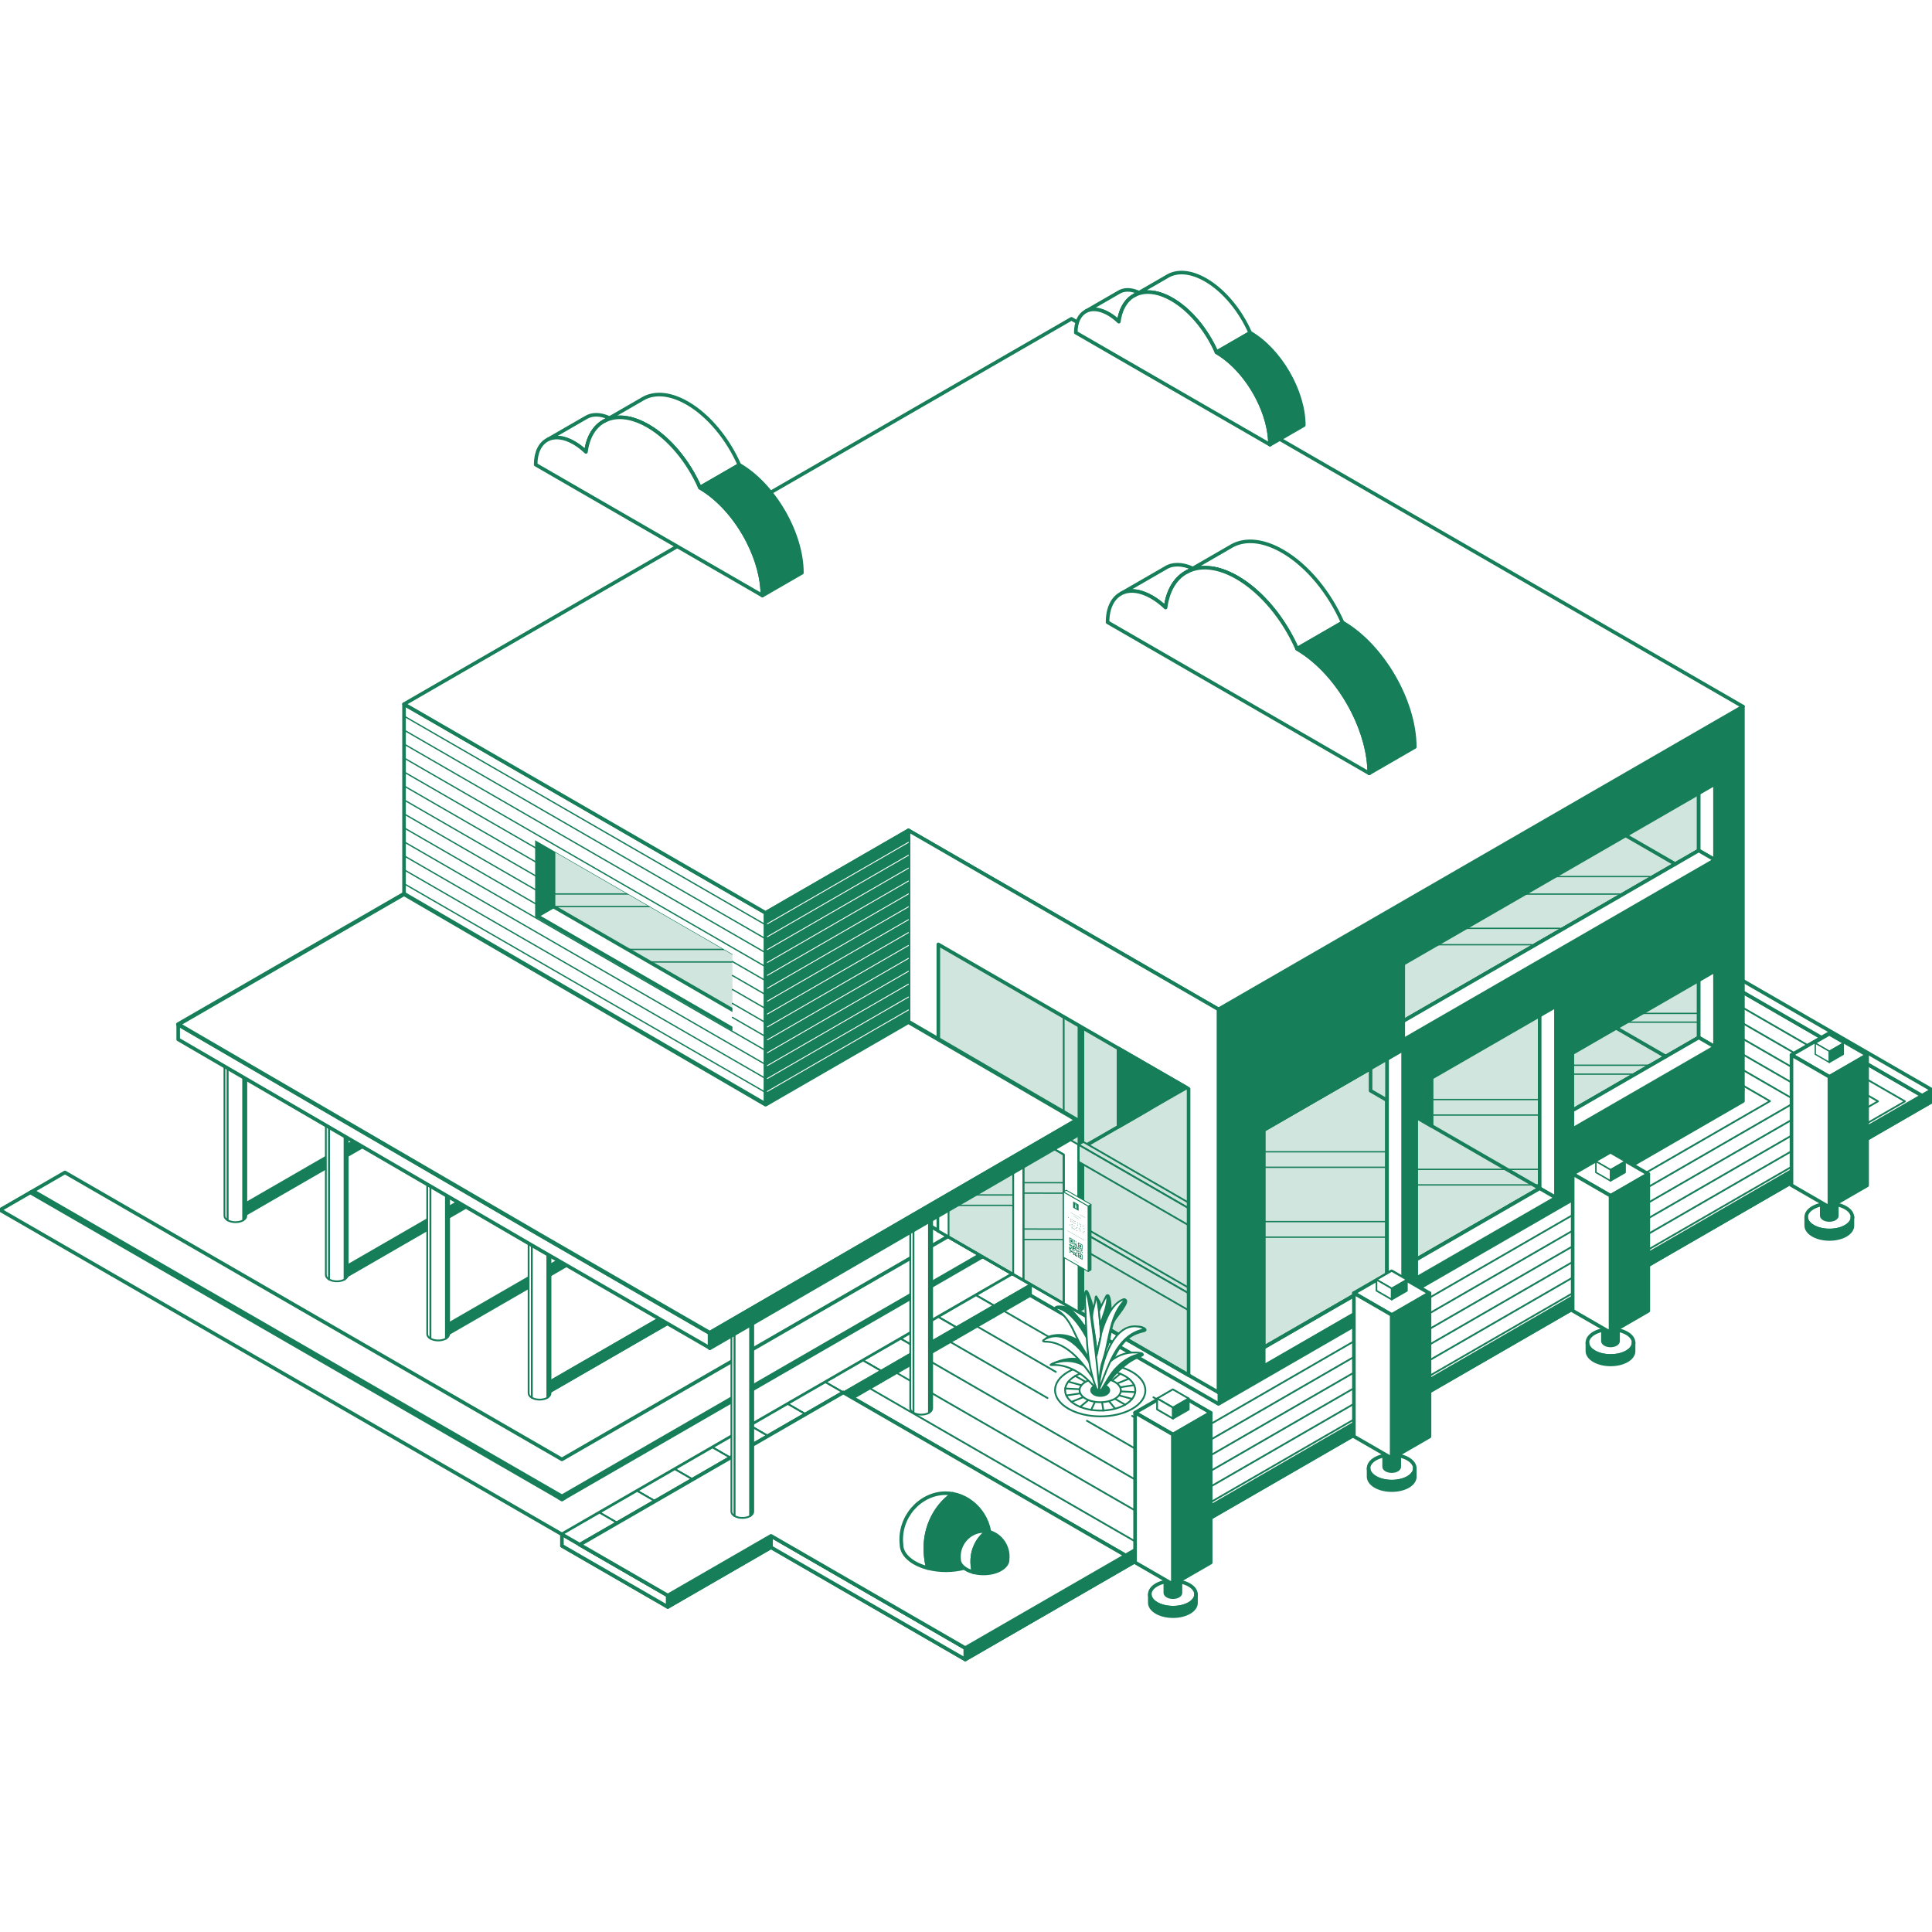 <svg xmlns="http://www.w3.org/2000/svg" xmlns:xlink="http://www.w3.org/1999/xlink" id="Layer_1" data-name="Layer 1" viewBox="0 0 1080 1080"><defs><style>      .cls-1 {        fill: url(#New_Pattern_4);      }      .cls-1, .cls-2, .cls-3, .cls-4, .cls-5, .cls-6, .cls-7, .cls-8, .cls-9, .cls-10, .cls-11, .cls-12, .cls-13, .cls-14, .cls-15, .cls-16, .cls-17, .cls-18, .cls-19, .cls-20 {        stroke-linecap: round;        stroke-linejoin: round;      }      .cls-1, .cls-2, .cls-3, .cls-4, .cls-5, .cls-6, .cls-7, .cls-10, .cls-11, .cls-12, .cls-13, .cls-15, .cls-16, .cls-17, .cls-18, .cls-19, .cls-20 {        stroke: #167e59;      }      .cls-2, .cls-3, .cls-4, .cls-7, .cls-8, .cls-21, .cls-17, .cls-22, .cls-19 {        fill: #fff;      }      .cls-2, .cls-10 {        stroke-width: .92px;      }      .cls-3, .cls-15 {        stroke-width: .83px;      }      .cls-4, .cls-5, .cls-11 {        stroke-width: .75px;      }      .cls-5, .cls-6, .cls-23, .cls-10, .cls-12, .cls-15, .cls-16 {        fill: #167e59;      }      .cls-24, .cls-21 {        opacity: .2;      }      .cls-6, .cls-17, .cls-18 {        stroke-width: 2px;      }      .cls-7, .cls-14, .cls-16 {        stroke-width: .5px;      }      .cls-23, .cls-25, .cls-21, .cls-22 {        stroke-width: 0px;      }      .cls-25, .cls-9, .cls-11, .cls-13, .cls-14, .cls-18, .cls-20 {        fill: none;      }      .cls-8, .cls-9, .cls-14 {        stroke: #fff;      }      .cls-20 {        stroke-width: .09px;      }    </style><pattern id="New_Pattern_4" data-name="New Pattern 4" x="0" y="0" width="57.01" height="102.22" patternTransform="translate(-12410.89 1789.77) rotate(30) scale(1.15 .99) skewX(-26.42)" patternUnits="userSpaceOnUse" viewBox="0 0 57.01 102.22"><g><rect class="cls-25" width="57.01" height="102.22"></rect><g><g><line class="cls-9" x1="29" y1="94.14" x2="34.19" y2="88.95"></line><circle class="cls-22" cx="41.1" cy="96.59" r="1.28"></circle></g><g><line class="cls-9" x1="43.37" y1="83.39" x2="49.6" y2="77.16"></line><circle class="cls-22" cx="57.89" cy="86.33" r="1.53"></circle></g><line class="cls-9" x1="50.48" y1="105.1" x2="55.37" y2="100.21"></line></g><g><line class="cls-9" x1="17.33" y1="104.49" x2="21.67" y2="100.15"></line><circle class="cls-22" cx=".88" cy="86.33" r="1.53"></circle><g><line class="cls-9" x1="4.82" y1="88.88" x2="12.1" y2="81.59"></line><circle class="cls-22" cx="21.8" cy="92.31" r="1.8"></circle></g></g><g><g><line class="cls-9" x1="45.84" y1="53.38" x2="50.17" y2="49.04"></line><circle class="cls-22" cx="55.94" cy="55.42" r="1.07"></circle></g><g><line class="cls-9" x1="13.59" y1="71.72" x2="18.29" y2="67.02"></line><circle class="cls-22" cx="24.54" cy="73.94" r="1.16"></circle></g><g><line class="cls-9" x1="41.57" y1="66.36" x2="44.94" y2="62.98"></line><circle class="cls-22" cx="49.43" cy="67.95" r=".83"></circle></g><g><line class="cls-9" x1=".5" y1="43.03" x2="5.69" y2="37.84"></line><circle class="cls-22" cx="12.6" cy="45.48" r="1.28"></circle></g><g><line class="cls-9" x1="29.97" y1="73.97" x2="33.71" y2="70.23"></line><circle class="cls-22" cx="38.7" cy="75.74" r=".92"></circle></g><g><line class="cls-9" x1="14.87" y1="32.28" x2="21.1" y2="26.05"></line><circle class="cls-22" cx="29.39" cy="35.22" r="1.53"></circle></g><g><line class="cls-9" x1="1.76" y1="60.08" x2="6.3" y2="55.54"></line><circle class="cls-22" cx="12.34" cy="62.22" r="1.12"></circle></g><g><line class="cls-9" x1="33.32" y1="37.77" x2="40.61" y2="30.48"></line><circle class="cls-22" cx="50.3" cy="41.2" r="1.8"></circle></g><g><line class="cls-9" x1="21.98" y1="53.99" x2="26.87" y2="49.1"></line><circle class="cls-22" cx="33.38" cy="56.3" r="1.21"></circle></g></g><g><g><line class="cls-9" x1="42.1" y1="20.61" x2="46.8" y2="15.91"></line><circle class="cls-22" cx="53.05" cy="22.83" r="1.16"></circle></g><g><line class="cls-9" x1="30.26" y1="8.97" x2="34.8" y2="4.43"></line><circle class="cls-22" cx="40.84" cy="11.11" r="1.12"></circle></g><line class="cls-9" x1="50.48" y1="2.88" x2="55.37" y2="-2.01"></line></g><g><g><line class="cls-9" x1="17.33" y1="2.27" x2="21.67" y2="-2.06"></line><circle class="cls-22" cx="27.44" cy="4.31" r="1.07"></circle></g><g><line class="cls-9" x1="13.07" y1="15.25" x2="16.44" y2="11.87"></line><circle class="cls-22" cx="20.93" cy="16.84" r=".83"></circle></g><g><line class="cls-9" x1="1.46" y1="22.86" x2="5.21" y2="19.12"></line><circle class="cls-22" cx="10.19" cy="24.63" r=".92"></circle></g><circle class="cls-22" cx="4.88" cy="5.19" r="1.21"></circle></g></g></pattern></defs><polygon class="cls-17" points="1080 615.68 1079.61 615.91 1074.47 618.87 633.97 873.16 633.97 873.17 632.86 873.81 628.44 876.36 539.59 927.65 431.01 864.96 373.29 898.28 329.63 873.07 324.1 869.88 318.56 866.68 314.12 864.12 335.14 851.98 466.21 776.31 466.23 776.3 566.32 718.51 681.13 784.79 974.32 615.52 859.55 549.26 912.25 518.83 964.8 549.17 970.35 552.37 1079.61 615.45 1080 615.68"></polygon><path class="cls-19" d="M632.93,787.53c-9.83,5.68-25.82,5.65-35.71-.06-9.89-5.71-9.94-14.94-.11-20.62,9.83-5.68,25.82-5.65,35.71.06,9.89,5.71,9.94,14.94.11,20.62Z"></path><polygon class="cls-17" points="971.41 552.99 1080 615.68 1080 609.28 971.41 546.59 971.41 552.99"></polygon><polygon class="cls-13" points="1079.61 609.04 1079.61 609.51 1074.47 612.47 1074.08 612.25 964.81 549.15 964.8 549.15 964.8 542.76 964.81 542.75 964.84 542.77 970.35 545.96 1079.61 609.04"></polygon><polygon class="cls-6" points="1080 615.68 539.59 927.65 539.59 921.25 1080 609.28 1080 615.68"></polygon><g><polyline class="cls-13" points="576.3 724.25 681.13 784.79 974.32 615.52 903.44 574.6"></polyline><polyline class="cls-13" points="913.15 571.51 989.42 615.54 673.71 797.8 644.76 781.08"></polyline><line class="cls-13" x1="608.27" y1="760.02" x2="561.31" y2="732.9"></line><polyline class="cls-13" points="922.86 568.42 1004.51 615.56 666.31 810.82 632.86 791.5"></polyline><line class="cls-13" x1="590.22" y1="766.9" x2="546.32" y2="741.55"></line><polyline class="cls-13" points="932.57 565.34 1019.61 615.59 658.89 823.83 607.57 794.21"></polyline><line class="cls-13" x1="585.55" y1="781.51" x2="531.33" y2="750.21"></line><polyline class="cls-13" points="516.35 758.87 651.48 836.85 1034.71 615.61 942.28 562.25"></polyline><polyline class="cls-13" points="501.36 767.52 644.07 849.87 1049.8 615.63 951.99 559.16"></polyline><polyline class="cls-13" points="486.37 776.17 636.66 862.88 1064.9 615.66 961.7 556.08"></polyline><polyline class="cls-13" points="471.38 784.83 629.24 875.9 1080 615.68 971.41 552.99"></polyline></g><polygon class="cls-6" points="974.31 394.96 974.31 609.12 681.13 778.38 681.13 564.23 788.85 502.04 974.31 394.96"></polygon><g><polygon class="cls-17" points="566.32 712.11 486.46 758.21 350.41 836.75 314.11 857.71 277.82 836.76 0 676.37 36.31 655.4 314.11 815.8 450.16 737.26 530.02 691.14 566.32 712.11"></polygon><polygon class="cls-6" points="549.4 702.34 315.61 837.31 314.12 838.18 312.61 837.31 314.12 836.44 547.91 701.46 549.4 702.34"></polygon></g><g><g><polygon class="cls-19" points="566.32 712.1 545.62 724.06 555.6 729.82 576.3 717.86 566.32 712.1"></polygon><polygon class="cls-12" points="576.3 717.86 576.3 724.25 555.6 736.21 555.6 729.82 576.3 717.86"></polygon><polygon class="cls-19" points="545.62 730.45 555.6 736.21 555.6 729.82 545.62 724.06 545.62 730.45"></polygon></g><g><polygon class="cls-19" points="545.59 724.07 524.57 736.21 534.55 741.97 555.57 729.83 545.59 724.07"></polygon><polygon class="cls-12" points="555.57 729.83 555.57 736.22 534.55 748.36 534.55 741.97 555.57 729.83"></polygon><polygon class="cls-19" points="524.57 742.6 534.55 748.36 534.55 741.97 524.57 736.21 524.57 742.6"></polygon></g><g><polygon class="cls-19" points="524.55 736.23 503.53 748.36 513.5 754.12 534.52 741.98 524.55 736.23"></polygon><polygon class="cls-12" points="534.52 741.98 534.52 748.37 513.5 760.51 513.5 754.12 534.52 741.98"></polygon><polygon class="cls-19" points="503.53 754.75 513.5 760.51 513.5 754.12 503.53 748.36 503.53 754.75"></polygon></g><g><polygon class="cls-19" points="503.5 748.38 482.48 760.51 492.46 766.27 513.47 754.13 503.5 748.38"></polygon><polygon class="cls-12" points="513.47 754.13 513.47 760.52 492.46 772.66 492.46 766.27 513.47 754.13"></polygon><polygon class="cls-19" points="482.48 766.9 492.46 772.66 492.46 766.27 482.48 760.51 482.48 766.9"></polygon></g><g><polygon class="cls-19" points="482.45 760.53 461.44 772.66 471.41 778.42 492.43 766.29 482.45 760.53"></polygon><polygon class="cls-12" points="492.43 766.29 492.43 772.68 471.41 784.81 471.41 778.42 492.43 766.29"></polygon><polygon class="cls-19" points="461.44 779.05 471.41 784.81 471.41 778.42 461.44 772.66 461.44 779.05"></polygon></g><g><polygon class="cls-19" points="461.41 772.68 440.39 784.81 450.37 790.57 471.38 778.44 461.41 772.68"></polygon><polygon class="cls-12" points="471.38 778.44 471.38 784.83 450.37 796.96 450.37 790.57 471.38 778.44"></polygon><polygon class="cls-19" points="440.39 791.2 450.37 796.96 450.37 790.57 440.39 784.81 440.39 791.2"></polygon></g><g><polygon class="cls-19" points="440.36 784.83 419.35 796.96 429.32 802.72 450.34 790.59 440.36 784.83"></polygon><polygon class="cls-12" points="450.34 790.59 450.34 796.98 429.32 809.11 429.32 802.72 450.34 790.59"></polygon><polygon class="cls-19" points="419.35 803.35 429.32 809.11 429.32 802.72 419.35 796.96 419.35 803.35"></polygon></g><g><polygon class="cls-19" points="419.32 796.98 398.3 809.11 408.27 814.87 429.29 802.74 419.32 796.98"></polygon><polygon class="cls-12" points="429.29 802.74 429.29 809.13 408.27 821.26 408.27 814.87 429.29 802.74"></polygon><polygon class="cls-19" points="398.3 815.5 408.27 821.26 408.27 814.87 398.3 809.11 398.3 815.5"></polygon></g><g><polygon class="cls-19" points="398.27 809.13 377.25 821.26 387.23 827.02 408.25 814.89 398.27 809.13"></polygon><polygon class="cls-12" points="408.25 814.89 408.25 821.28 387.23 833.41 387.23 827.02 408.25 814.89"></polygon><polygon class="cls-19" points="377.25 827.65 387.23 833.41 387.23 827.02 377.25 821.26 377.25 827.65"></polygon></g><g><polygon class="cls-19" points="377.22 821.28 356.21 833.42 366.18 839.17 387.2 827.04 377.22 821.28"></polygon><polygon class="cls-12" points="387.2 827.04 387.2 833.43 366.18 845.56 366.18 839.17 387.2 827.04"></polygon><polygon class="cls-19" points="356.21 839.81 366.18 845.56 366.18 839.17 356.21 833.42 356.21 839.81"></polygon></g><g><polygon class="cls-19" points="356.18 833.43 335.16 845.57 345.14 851.33 366.15 839.19 356.18 833.43"></polygon><polygon class="cls-12" points="366.15 839.19 366.15 845.58 345.14 857.71 345.14 851.33 366.15 839.19"></polygon><polygon class="cls-19" points="345.13 851.32 345.13 857.72 345.11 857.71 339.59 854.53 335.16 851.96 335.16 845.57 345.13 851.32"></polygon></g><g><polygon class="cls-19" points="345.11 851.34 339.59 854.53 324.1 863.48 324.09 863.48 314.12 857.72 335.14 845.58 335.16 845.59 345.11 851.34"></polygon><polygon class="cls-12" points="345.11 857.71 345.11 857.73 329.63 866.67 324.1 869.88 324.1 863.48 339.59 854.53 345.11 857.71"></polygon><polygon class="cls-12" points="345.11 851.34 345.11 857.71 339.59 854.53 345.11 851.34"></polygon></g></g><polygon class="cls-17" points="427.97 510.29 427.97 724.44 225.86 607.76 225.86 393.61 411.32 500.69 427.97 510.29"></polygon><polygon class="cls-22" points="309.33 474.74 309.33 506.77 410.88 565.4 410.87 533.36 309.33 474.74"></polygon><polygon class="cls-18" points="410.87 575.89 300.24 512.02 300.24 469.49 410.87 533.36 410.87 575.89"></polygon><polygon class="cls-18" points="419.96 570.65 309.33 506.77 309.33 464.24 419.96 528.11 419.96 570.65"></polygon><polygon class="cls-6" points="300.24 512.02 309.33 506.77 309.33 464.24 300.24 469.49 300.24 512.02"></polygon><g><g><line class="cls-11" x1="352.64" y1="499.74" x2="309.33" y2="499.74"></line><line class="cls-11" x1="309.33" y1="506.77" x2="364.81" y2="506.77"></line></g><g><line class="cls-11" x1="406.3" y1="530.73" x2="350.82" y2="530.73"></line><line class="cls-11" x1="410.87" y1="537.76" x2="363" y2="537.76"></line></g></g><polygon class="cls-8" points="419.89 528.04 419.89 570.57 410.8 575.82 410.8 533.29 309.25 474.66 300.16 469.42 309.25 464.17 419.89 528.04"></polygon><polygon class="cls-17" points="974.31 394.96 788.85 502.04 681.13 564.23 507.83 464.18 427.97 510.29 411.32 500.69 225.86 393.61 598.92 178.22 974.31 394.96"></polygon><polygon class="cls-12" points="974.32 609.11 974.32 615.53 686.68 781.6 681.14 784.8 681.13 784.79 681.13 778.41 681.14 778.4 700.05 767.48 974.32 609.11"></polygon><polygon class="cls-6" points="131.06 682.17 231.52 624.18 226.83 621.47 126.38 679.47 131.06 682.17"></polygon><polygon class="cls-6" points="566.39 712.06 566.32 712.11 530.02 691.14 530.09 691.1 566.39 712.06"></polygon><polygon class="cls-6" points="303.41 779.95 394.96 727.1 390.69 724.63 299.14 777.49 303.41 779.95"></polygon><polygon class="cls-6" points="303.41 779.95 394.96 727.1 390.69 724.63 299.14 777.49 303.41 779.95"></polygon><polygon class="cls-6" points="247.05 747.41 338.6 694.56 334.33 692.09 242.78 744.95 247.05 747.41"></polygon><polygon class="cls-6" points="190.69 714.88 282.24 662.02 277.97 659.55 186.42 712.41 190.69 714.88"></polygon><polygon class="cls-17" points="681.13 564.23 681.13 778.38 601.26 732.27 507.83 678.33 507.83 464.18 681.13 564.23"></polygon><line class="cls-18" x1="524.53" y1="687.98" x2="642.62" y2="619.8"></line><g><polygon class="cls-6" points="654.86 603.17 654.86 612.74 625.24 629.83 625.24 586.07 654.86 603.17"></polygon><polygon class="cls-6" points="663.22 607.99 654.86 612.74 654.86 603.17 663.22 607.99"></polygon></g><g><polygon class="cls-12" points="605.6 638.35 605.6 685.92 602.93 687.46 602.9 687.45 602.9 639.91 605.6 638.35"></polygon><polygon class="cls-12" points="602.93 687.46 605.6 685.92 605.6 731.65 602.9 733.22 602.9 687.45 602.93 687.46"></polygon><polygon class="cls-12" points="605.6 574.74 605.6 638.35 602.9 639.91 602.9 573.23 602.95 573.21 605.6 574.74"></polygon><polygon class="cls-19" points="664.43 672.29 664.43 675.42 605.6 641.46 602.9 639.91 605.6 638.35 605.6 638.33 605.62 638.34 605.64 638.36 608.07 639.75 664.43 672.29"></polygon><polygon class="cls-19" points="664.46 675.44 664.46 684.93 664.43 684.91 605.6 650.95 602.9 649.4 594.63 644.62 594.63 635.13 602.9 639.91 605.6 641.46 664.43 675.42 664.46 675.44"></polygon><polygon class="cls-19" points="664.43 719.84 664.43 722.97 605.64 689.03 605.6 689 602.94 687.46 605.6 685.92 605.6 685.87 605.63 685.9 605.64 685.91 664.43 719.84"></polygon><polygon class="cls-19" points="664.46 722.99 664.46 732.48 664.43 732.46 605.64 698.53 605.6 698.5 602.9 696.95 597.33 693.73 594.63 692.17 594.63 682.67 597.33 684.23 602.9 687.45 602.94 687.46 605.6 689 605.64 689.03 664.43 722.97 664.46 722.99"></polygon><polygon class="cls-19" points="602.9 573.23 602.9 733.22 594.61 728.44 594.61 568.43 602.9 573.23"></polygon></g><g class="cls-24"><polygon class="cls-23" points="664.43 608.71 664.43 768.76 599.96 731.52 524.53 687.98 524.53 527.94 612.13 578.53 644.53 597.23 661.91 607.26 664.43 608.71"></polygon></g><polygon class="cls-21" points="791.7 607.45 791.7 714.58 856.18 677.36 869.78 669.55 869.78 562.41 791.7 607.45"></polygon><polygon class="cls-18" points="791.7 607.45 791.7 714.58 856.18 677.36 869.78 669.55 869.78 562.41 791.7 607.45"></polygon><polygon class="cls-6" points="507.83 464.18 507.83 678.33 427.97 724.44 427.97 510.29 507.83 464.18"></polygon><g><path class="cls-19" d="M402.1,617.3v.03c0,.89-.59,1.79-1.77,2.48-2.38,1.36-6.25,1.36-8.64-.02-1.2-.68-1.79-1.58-1.81-2.49-.01-.9.59-1.81,1.77-2.5,2.38-1.36,6.25-1.36,8.64.02,1.2.68,1.79,1.57,1.81,2.48Z"></path><path class="cls-19" d="M391.68,619.79v107.08c-1.2-.69-1.79-1.58-1.81-2.49v-107.08c.01.9.61,1.81,1.81,2.49Z"></path><path class="cls-12" d="M402.1,617.33v107.04c.01.9-.58,1.82-1.77,2.51v-107.08c1.19-.68,1.77-1.58,1.77-2.48Z"></path><line class="cls-13" x1="402.1" y1="617.33" x2="402.1" y2="617.3"></line><path class="cls-19" d="M400.32,619.81v107.08c-2.38,1.36-6.25,1.36-8.64-.02v-107.08c2.39,1.39,6.26,1.39,8.64.02Z"></path></g><g><g><path class="cls-19" d="M307.72,671.79v.03c0,.89-.59,1.79-1.77,2.48-2.38,1.36-6.25,1.36-8.64-.02-1.2-.68-1.79-1.58-1.81-2.49-.01-.9.59-1.81,1.77-2.5,2.38-1.36,6.25-1.36,8.64.02,1.2.68,1.79,1.57,1.81,2.48Z"></path><path class="cls-19" d="M297.31,674.28v107.08c-1.2-.69-1.79-1.58-1.81-2.49v-107.08c.01.9.61,1.81,1.81,2.49Z"></path><path class="cls-12" d="M307.72,671.82v107.04c.01.9-.58,1.82-1.77,2.51v-107.08c1.19-.68,1.77-1.58,1.77-2.48Z"></path><line class="cls-13" x1="307.72" y1="671.82" x2="307.72" y2="671.79"></line><path class="cls-19" d="M305.95,674.3v107.08c-2.38,1.36-6.25,1.36-8.64-.02v-107.08c2.39,1.39,6.26,1.39,8.64.02Z"></path></g><g><path class="cls-19" d="M251.05,638.72v.03c0,.89-.59,1.79-1.77,2.48-2.38,1.36-6.24,1.36-8.64-.02-1.19-.69-1.79-1.58-1.81-2.49-.01-.9.58-1.81,1.77-2.5,2.38-1.37,6.24-1.36,8.64.02,1.19.69,1.79,1.57,1.81,2.48Z"></path><path class="cls-19" d="M240.63,641.21v107.08c-1.2-.69-1.79-1.58-1.81-2.49v-107.08c.01.9.61,1.81,1.81,2.49Z"></path><path class="cls-12" d="M251.05,638.75v107.04c.01.9-.58,1.82-1.77,2.51v-107.08c1.19-.68,1.77-1.58,1.77-2.48Z"></path><line class="cls-13" x1="251.05" y1="638.75" x2="251.05" y2="638.72"></line><path class="cls-19" d="M249.27,641.23v107.08c-2.38,1.36-6.25,1.36-8.64-.02v-107.08c2.39,1.39,6.26,1.39,8.64.02Z"></path></g><g><path class="cls-19" d="M194.37,605.66v.03c0,.89-.59,1.79-1.77,2.48-2.38,1.36-6.24,1.36-8.64-.02-1.19-.69-1.79-1.58-1.81-2.49-.01-.9.58-1.81,1.77-2.5,2.38-1.37,6.24-1.36,8.64.02,1.19.69,1.79,1.57,1.81,2.48Z"></path><path class="cls-19" d="M183.96,608.14v107.08c-1.2-.69-1.79-1.58-1.81-2.49v-107.08c.01.9.61,1.81,1.81,2.49Z"></path><path class="cls-12" d="M194.37,605.69v107.04c.01.9-.58,1.82-1.77,2.51v-107.08c1.19-.68,1.77-1.58,1.77-2.48Z"></path><line class="cls-13" x1="194.37" y1="605.69" x2="194.37" y2="605.66"></line><path class="cls-19" d="M192.6,608.17v107.08c-2.38,1.36-6.25,1.36-8.64-.02v-107.08c2.39,1.39,6.26,1.39,8.64.02Z"></path></g><g><path class="cls-19" d="M137.69,572.59v.03c0,.89-.59,1.79-1.77,2.48-2.38,1.36-6.25,1.36-8.64-.02-1.2-.68-1.79-1.58-1.81-2.49-.01-.9.59-1.81,1.77-2.5,2.38-1.36,6.25-1.36,8.64.02,1.2.68,1.79,1.57,1.81,2.48Z"></path><path class="cls-19" d="M127.28,575.08v107.08c-1.2-.69-1.79-1.58-1.81-2.49v-107.08c.01.9.61,1.81,1.81,2.49Z"></path><path class="cls-12" d="M137.69,572.62v107.04c.01.9-.58,1.82-1.77,2.51v-107.08c1.19-.68,1.77-1.58,1.77-2.48Z"></path><line class="cls-13" x1="137.69" y1="572.62" x2="137.69" y2="572.59"></line><path class="cls-19" d="M135.92,575.1v107.08c-2.38,1.36-6.25,1.36-8.64-.02v-107.08c2.39,1.39,6.26,1.39,8.64.02Z"></path></g></g><g><polygon class="cls-6" points="427.97 617.37 427.97 625.77 308.99 694.45 301.72 690.26 427.97 617.37"></polygon><polygon class="cls-17" points="396.79 745.14 396.79 753.54 301.72 698.65 99.61 581.03 99.61 572.63 301.72 690.26 308.99 694.45 396.79 745.14"></polygon></g><polygon class="cls-18" points="664.43 608.69 664.43 768.73 602.92 733.22 602.9 733.22 602.9 733.21 599.96 731.51 594.61 728.43 524.53 687.96 524.53 527.92 602.95 573.21 605.6 574.74 625.24 586.07 654.86 603.17 663.22 607.99 664.43 608.69"></polygon><g><polygon class="cls-17" points="775.34 576.06 949.6 475.45 949.6 432.91 775.34 533.52 775.34 576.06"></polygon><g class="cls-24"><polygon class="cls-23" points="775.34 576.06 949.6 475.45 949.6 432.91 775.34 533.52 775.34 576.06"></polygon></g><polygon class="cls-18" points="775.34 576.06 949.6 475.45 949.6 432.91 775.34 533.52 775.34 576.06"></polygon><polygon class="cls-17" points="958.69 480.7 949.6 475.45 949.6 432.91 958.69 438.16 958.69 480.7"></polygon><polygon class="cls-17" points="958.69 480.7 784.43 581.31 775.34 576.06 949.6 475.45 958.69 480.7"></polygon><polygon class="cls-6" points="958.69 438.16 784.43 538.77 775.34 533.52 949.6 432.91 958.69 438.16"></polygon><polygon class="cls-6" points="784.43 581.31 775.34 576.06 775.34 533.52 784.43 538.77 784.43 581.31"></polygon></g><g><polygon class="cls-17" points="869.88 626.01 949.6 579.99 949.6 537.45 869.88 583.48 869.88 626.01"></polygon><polygon class="cls-18" points="869.88 626.01 949.6 579.99 949.6 537.45 869.88 583.48 869.88 626.01"></polygon><polygon class="cls-17" points="958.69 585.23 949.6 579.99 949.6 537.45 958.69 542.7 958.69 585.23"></polygon><polygon class="cls-17" points="958.69 585.23 878.97 631.26 869.88 626.01 949.6 579.99 958.69 585.23"></polygon><polygon class="cls-6" points="958.69 542.7 878.97 588.73 869.88 583.48 949.6 537.45 958.69 542.7"></polygon><polygon class="cls-6" points="878.97 631.26 869.88 626.01 869.88 583.48 878.97 588.73 878.97 631.26"></polygon></g><line class="cls-13" x1="664.43" y1="661.67" x2="664.43" y2="714.46"></line><g><line class="cls-11" x1="856.27" y1="528.1" x2="782.61" y2="528.1"></line><line class="cls-11" x1="872.12" y1="518.95" x2="798.46" y2="518.95"></line><line class="cls-11" x1="905.3" y1="499.8" x2="831.64" y2="499.8"></line><line class="cls-11" x1="922.28" y1="489.99" x2="848.61" y2="489.99"></line></g><g><line class="cls-11" x1="914.15" y1="600.45" x2="869.87" y2="600.45"></line><line class="cls-11" x1="922.8" y1="595.46" x2="869.87" y2="595.46"></line><line class="cls-11" x1="949.59" y1="571.4" x2="893.73" y2="571.4"></line><line class="cls-11" x1="949.59" y1="566.5" x2="908.38" y2="566.5"></line></g><g><polygon class="cls-19" points="602.92 639.91 602.92 733.22 602.87 733.2 600.18 731.64 594.6 728.41 594.6 645.43 572.12 632.44 572.12 622.19 591.88 633.56 594.61 635.13 600.18 638.34 602.87 639.89 602.87 687.49 602.9 639.91 602.92 639.91"></polygon><polygon class="cls-19" points="572.12 632.44 594.6 645.43 594.6 728.41 591.88 726.83 572.12 715.38 566.39 712.06 530.25 691.13 524.67 687.9 524.53 687.82 524.53 594.81 572.12 622.19 572.12 632.44"></polygon><polygon class="cls-19" points="602.9 639.91 602.87 687.49 602.87 639.89 602.9 639.91"></polygon><g class="cls-24"><polygon class="cls-23" points="594.6 645.43 594.6 728.43 572.12 715.44 572.12 632.44 594.6 645.43"></polygon></g><g class="cls-24"><polygon class="cls-23" points="566.39 629.15 566.39 712.14 530.25 691.27 530.25 608.28 566.39 629.15"></polygon></g><polygon class="cls-13" points="594.6 645.43 594.6 728.43 572.12 715.44 572.12 632.44 594.6 645.43"></polygon><polygon class="cls-13" points="566.39 629.15 566.39 712.14 530.25 691.27 530.25 608.28 566.39 629.15"></polygon><g><polyline class="cls-17" points="530.25 642.05 561.32 642.07 566.39 642.07"></polyline><line class="cls-18" x1="566.39" y1="647.91" x2="530.25" y2="647.88"></line><polyline class="cls-4" points="530.25 667.96 561.32 667.98 566.39 667.98"></polyline><line class="cls-11" x1="566.39" y1="673.82" x2="530.25" y2="673.79"></line></g><g><polyline class="cls-11" points="572.22 661.13 591.38 661.14 594.5 661.15"></polyline><line class="cls-11" x1="594.5" y1="666.98" x2="572.22" y2="666.95"></line><polyline class="cls-11" points="572.22 687.03 591.38 687.05 594.5 687.06"></polyline><line class="cls-11" x1="594.5" y1="692.89" x2="572.22" y2="692.86"></line></g><g><polygon class="cls-17" points="530.95 663.34 527.3 665.45 527.3 651.65 530.95 649.54 530.95 663.34"></polygon><g><path class="cls-17" d="M530.22,665.81l-1.78-1.03v-13.81s1.78,1.03,1.78,1.03c2.47,1.43,4.48,5.26,4.48,8.55h0c0,4.07-2,6.69-4.48,5.26Z"></path><path class="cls-17" d="M529.08,666.47l-1.78-1.03v-13.81s1.78,1.03,1.78,1.03c2.47,1.43,4.48,5.26,4.48,8.55h0c0,4.07-2,6.69-4.48,5.26Z"></path></g></g><polyline class="cls-13" points="572.12 715.44 572.12 715.38 572.12 632.44"></polyline><line class="cls-13" x1="572.12" y1="622.19" x2="572.12" y2="622.14"></line></g><polyline class="cls-25" points="602.92 639.9 602.9 639.91 602.89 639.91 602.87 639.92"></polyline><polygon class="cls-19" points="602.9 639.91 602.87 687.49 602.87 639.89 602.9 639.91"></polygon><g><polygon class="cls-7" points="594.51 702.81 608.34 710.79 608.34 674.23 594.51 666.25 594.51 702.81"></polygon><polygon class="cls-7" points="609.89 673.34 608.34 674.23 594.51 666.25 596.06 665.33 609.89 673.34"></polygon><polygon class="cls-16" points="608.34 710.79 609.89 709.9 609.89 673.34 608.34 674.23 608.34 710.79"></polygon><g><line class="cls-20" x1="606.13" y1="693.39" x2="596.71" y2="687.95"></line><line class="cls-20" x1="602.86" y1="705.9" x2="599.98" y2="704.24"></line><g><line class="cls-20" x1="606.58" y1="680.64" x2="603.62" y2="678.93"></line><line class="cls-20" x1="604.31" y1="681.14" x2="598.53" y2="677.8"></line><line class="cls-20" x1="602.96" y1="681.46" x2="599.88" y2="679.68"></line></g><g><path class="cls-23" d="M606,687.02c.25,0,.25-.39,0-.39s-.25.39,0,.39h0Z"></path><path class="cls-23" d="M605.41,685.57c.25,0,.25-.39,0-.39s-.25.39,0,.39h0Z"></path><path class="cls-23" d="M604.19,684.87c.25,0,.25-.39,0-.39s-.25.39,0,.39h0Z"></path><path class="cls-23" d="M604.19,685.98c.25,0,.25-.39,0-.39s-.25.39,0,.39h0Z"></path><path class="cls-23" d="M603.49,684.46c.25,0,.25-.39,0-.39s-.25.39,0,.39h0Z"></path><path class="cls-23" d="M602.45,683.86c.25,0,.25-.39,0-.39s-.25.39,0,.39h0Z"></path><path class="cls-23" d="M602.45,684.99c.25,0,.25-.39,0-.39s-.25.39,0,.39h0Z"></path><path class="cls-23" d="M600.94,682.99c.25,0,.25-.39,0-.39s-.25.39,0,.39h0Z"></path><path class="cls-23" d="M600.35,682.65c.25,0,.25-.39,0-.39s-.25.39,0,.39h0Z"></path><path class="cls-23" d="M600.35,683.8c.25,0,.25-.39,0-.39s-.25.39,0,.39h0Z"></path><path class="cls-23" d="M600.94,684.13c.25,0,.25-.39,0-.39s-.25.39,0,.39h0Z"></path><path class="cls-23" d="M599.23,681.97c.25,0,.25-.39,0-.39s-.25.39,0,.39h0Z"></path><path class="cls-23" d="M599.23,683.17c.25,0,.25-.39,0-.39s-.25.39,0,.39h0Z"></path><path class="cls-23" d="M598.58,682.77c.25,0,.25-.39,0-.39s-.25.39,0,.39h0Z"></path><path class="cls-23" d="M598.58,681.63c.25,0,.25-.39,0-.39s-.25.39,0,.39h0Z"></path><path class="cls-23" d="M597.21,680.85c.25,0,.25-.39,0-.39s-.25.39,0,.39h0Z"></path><path class="cls-23" d="M606.13,688.71c.25,0,.25-.39,0-.39s-.25.39,0,.39h0Z"></path><path class="cls-23" d="M605.41,689.21c.25,0,.25-.39,0-.39s-.25.39,0,.39h0Z"></path><path class="cls-23" d="M603.88,687.44c.25,0,.25-.39,0-.39s-.25.39,0,.39h0Z"></path><path class="cls-23" d="M603.88,688.34c.25,0,.25-.39,0-.39s-.25.39,0,.39h0Z"></path><path class="cls-23" d="M603.21,687.02c.25,0,.25-.39,0-.39s-.25.39,0,.39h0Z"></path><path class="cls-23" d="M602.09,686.39c.25,0,.25-.39,0-.39s-.25.39,0,.39h0Z"></path><path class="cls-23" d="M601.42,686.9c.25,0,.25-.39,0-.39s-.25.39,0,.39h0Z"></path><path class="cls-23" d="M602.09,688.19c.25,0,.25-.39,0-.39s-.25.39,0,.39h0Z"></path><path class="cls-23" d="M600.42,685.42c.25,0,.25-.39,0-.39s-.25.39,0,.39h0Z"></path><path class="cls-23" d="M600.53,687.3c.25,0,.25-.39,0-.39s-.25.39,0,.39h0Z"></path><path class="cls-23" d="M599.89,686.9c.25,0,.25-.39,0-.39s-.25.39,0,.39h0Z"></path><path class="cls-23" d="M599.23,686.54c.25,0,.25-.39,0-.39s-.25.39,0,.39h0Z"></path><path class="cls-23" d="M599.23,685.63c.25,0,.25-.39,0-.39s-.25.39,0,.39h0Z"></path><path class="cls-23" d="M599.23,684.75c.25,0,.25-.39,0-.39s-.25.39,0,.39h0Z"></path><path class="cls-23" d="M598.01,684.92c.25,0,.25-.39,0-.39s-.25.39,0,.39h0Z"></path></g><g><polygon class="cls-23" points="601.25 693.64 601.6 693.84 601.6 694.24 601.25 694.04 601.25 693.64"></polygon><path class="cls-23" d="M598.1,691.82l.35.2.35.2.35.2.35.2.35.2.35.2v1.2s0,.4,0,.4v.4s0,.4,0,.4v.4s-.35-.2-.35-.2l-.35-.2-.35-.2-.35-.2-.35-.2-.35-.2-.35-.2v-.8s0-.4,0-.4v-.4s0-.4,0-.4v-.8s.35.2.35.2ZM598.1,692.62v.4s0,.4,0,.4v.4s0,.4,0,.4l.35.2.35.2.35.2.35.2.35.2v-.8s0-.4,0-.4v-.4s0-.4,0-.4l-.35-.2-.35-.2-.35-.2-.35-.2-.35-.2v.4Z"></path><polygon class="cls-23" points="600.55 693.63 600.55 693.23 600.9 693.43 600.9 693.83 600.9 694.24 600.55 694.03 600.55 693.63"></polygon><polygon class="cls-23" points="601.95 694.84 602.3 695.04 602.3 695.45 601.95 695.24 601.95 694.84"></polygon><polygon class="cls-23" points="601.25 694.44 601.6 694.64 601.6 695.04 601.25 694.84 601.25 694.44"></polygon><polygon class="cls-23" points="599.15 693.23 599.5 693.43 599.5 693.83 599.5 694.23 599.5 694.63 599.15 694.43 598.8 694.23 598.45 694.03 598.45 693.63 598.45 693.22 598.45 692.82 598.8 693.02 599.15 693.23"></polygon><polygon class="cls-23" points="603.7 697.06 603.35 696.85 603.35 696.45 603.35 696.05 603.35 695.65 603.7 695.85 604.05 696.05 604.4 696.26 604.4 696.66 604.4 697.06 604.4 697.46 604.05 697.26 603.7 697.06"></polygon><path class="cls-23" d="M604.4,698.26l-.35-.2-.35-.2-.35-.2-.35-.2-.35-.2v-.4s0-.4,0-.4v-.8s0-.4,0-.4v-.4s0-.4,0-.4l.35.2.35.2.35.2.35.2.35.2.35.2.35.2v.4s0,.4,0,.4v1.61s0,.4,0,.4l-.35-.2-.35-.2ZM604.75,697.66v-.8s0-.4,0-.4v-.4l-.35-.2-.35-.2-.35-.2-.35-.2-.35-.2v1.2s0,.4,0,.4v.4l.35.2.35.2.35.2.35.2.35.2v-.4Z"></path><polygon class="cls-23" points="602.3 697.05 602.3 697.45 602.65 697.66 603 697.86 603.35 698.06 603.7 698.26 603.7 698.66 603.35 698.46 603 698.26 602.65 698.06 602.3 697.85 602.3 698.26 601.95 698.05 601.95 697.65 601.95 697.25 601.95 696.85 601.95 696.45 602.3 696.65 602.3 697.05"></polygon><polygon class="cls-23" points="600.55 696.04 600.55 695.64 600.9 695.84 600.9 696.24 600.55 696.04"></polygon><polygon class="cls-23" points="598.45 695.23 598.8 695.43 598.8 695.83 598.45 695.63 598.45 695.23"></polygon><polygon class="cls-23" points="604.4 699.07 604.05 698.86 604.05 698.46 604.4 698.67 604.75 698.87 605.1 699.07 605.1 699.47 604.75 699.27 604.75 699.67 604.4 699.47 604.4 699.07"></polygon><polygon class="cls-23" points="598.45 695.63 598.45 696.03 598.8 696.24 598.8 695.83 599.15 696.04 599.15 696.44 599.15 696.84 598.8 696.64 598.45 696.44 598.45 696.84 598.1 696.64 598.1 696.23 597.75 696.03 597.75 695.63 597.75 695.23 598.1 695.43 598.45 695.63"></polygon><polygon class="cls-23" points="604.05 699.67 604.05 700.07 604.4 700.27 604.4 700.67 604.05 700.47 603.7 700.27 603.7 699.87 603.7 699.47 603.7 699.06 604.05 699.27 604.05 699.67"></polygon><polygon class="cls-23" points="602.65 698.46 603 698.66 603 699.06 602.65 698.86 602.65 698.46"></polygon><path class="cls-23" d="M599.5,696.64v-.4l.35.2v.4l.35.2v-.4l-.35-.2v-.4l.35.2.35.2.35.2v.4l-.35-.2v.8l.35.2v-.4s0-.4,0-.4l.35.2v-1.2l-.35-.2v-.4l-.35-.2v-.4s0-.4,0-.4l.35.2v.4l.35.2v.4l.35.2v-.4l.35.2v.4s0,.4,0,.4l-.35-.2v1.61s-.35-.2-.35-.2v.4s0,.4,0,.4l.35.2v-.4l.35.2v.4l.35.2.35.2.35.2v.4s-.35-.2-.35-.2l-.35-.2v.4s0,.4,0,.4v.4s0,.4,0,.4l-.35-.2v-.4s0-.4,0-.4v-.8l-.35-.2-.35-.2-.35-.2v-.4l-.35-.2v.4l-.35-.2v.4l-.35-.2-.35-.2v-.8l-.35-.2v-.4l.35.2v-.4ZM599.85,697.65l.35.2v-.4l-.35-.2v.4Z"></path><polygon class="cls-23" points="604.75 700.07 604.75 699.67 605.1 699.87 605.1 700.27 605.1 700.68 604.75 700.47 604.75 700.07"></polygon><polygon class="cls-23" points="603.35 699.26 603.35 699.67 603 699.46 603 699.06 603.35 699.26"></polygon><polygon class="cls-23" points="599.15 698.04 598.8 697.84 598.8 697.44 598.8 697.04 599.15 697.24 599.15 697.64 599.15 698.04"></polygon><path class="cls-23" d="M603.35,700.47l.35.2.35.2.35.2.35.2.35.2v.4s0,.4,0,.4v.4s0,.4,0,.4v.8s0,.4,0,.4l-.35-.2-.35-.2-.35-.2-.35-.2-.35-.2-.35-.2-.35-.2v-.4s0-.4,0-.4v-.8s0-.4,0-.4v-.4s0-.4,0-.4l.35.2.35.2ZM603,701.07v.8s0,.4,0,.4v.4l.35.2.35.2.35.2.35.2.35.2v-.4s0-.4,0-.4v-.4s0-.4,0-.4v-.4l-.35-.2-.35-.2-.35-.2-.35-.2-.35-.2v.4Z"></path><polygon class="cls-23" points="600.55 698.85 600.9 699.05 600.9 699.46 600.55 699.25 600.55 698.85"></polygon><polygon class="cls-23" points="599.15 698.04 599.5 698.25 599.5 698.65 599.15 698.45 599.15 698.04"></polygon><polygon class="cls-23" points="598.45 698.04 598.45 698.44 598.45 698.84 598.8 699.05 599.15 699.25 599.5 699.45 599.5 699.85 599.85 700.05 600.2 700.26 600.2 699.85 600.55 700.06 600.55 700.46 600.55 700.86 600.9 701.06 600.9 700.66 600.9 700.26 601.25 700.46 601.25 700.06 601.6 700.26 601.6 700.66 601.6 701.06 601.25 700.86 601.25 701.26 601.6 701.47 601.6 701.87 601.95 702.07 601.95 701.67 601.95 701.27 602.3 701.47 602.3 701.87 602.3 702.27 602.3 702.67 601.95 702.47 601.6 702.27 601.25 702.07 600.9 701.86 600.9 701.46 600.55 701.26 600.55 701.66 600.2 701.46 599.85 701.26 599.85 700.86 600.2 701.06 600.2 700.66 599.85 700.46 599.5 700.25 599.15 700.05 598.8 699.85 598.45 699.65 598.45 699.25 598.1 699.04 598.1 698.64 597.75 698.44 597.75 698.04 597.75 697.64 597.75 697.24 597.75 696.83 598.1 697.04 598.45 697.24 598.45 697.64 598.8 697.84 598.8 698.24 598.45 698.04"></polygon><polygon class="cls-23" points="604.05 701.67 604.4 701.88 604.4 702.28 604.4 702.68 604.4 703.08 604.05 702.88 603.7 702.68 603.35 702.48 603.35 702.07 603.35 701.67 603.35 701.27 603.7 701.47 604.05 701.67"></polygon><polygon class="cls-23" points="600.55 699.65 600.9 699.86 600.9 700.26 600.55 700.06 600.55 699.65"></polygon><polygon class="cls-23" points="599.85 699.25 599.5 699.05 599.5 698.65 599.85 698.85 600.2 699.05 600.2 699.45 600.2 699.85 599.85 699.65 599.85 699.25"></polygon><polygon class="cls-23" points="597.75 699.24 597.75 698.84 598.1 699.04 598.1 699.45 597.75 699.24"></polygon><polygon class="cls-23" points="598.45 700.05 598.45 700.45 598.1 700.25 597.75 700.05 597.75 699.64 598.1 699.85 598.1 699.45 598.45 699.65 598.45 700.05"></polygon></g><path class="cls-23" d="M602.93,673.36v3.49s-3.04-1.76-3.04-1.76v-3.49s3.04,1.76,3.04,1.76ZM601.57,675.33c0,.09.04.17.11.25.07.07.13.1.18.07.03-.02.05-.05.06-.09.01-.05,0-.11,0-.17,0-.4,0-.8,0-1.2,0-.1-.02-.2-.11-.29-.12-.13-.25-.11-.25.04,0,.23,0,.46,0,.69,0,.23,0,.47,0,.7ZM601.75,673.64c.14.08.18.06.18-.1,0-.16-.04-.23-.19-.31-.14-.08-.19-.06-.19.09,0,.16.05.24.19.32ZM600.89,674.91c0,.13.07.26.17.32.11.07.19.02.19-.12,0-.45,0-.9,0-1.35,0-.13-.08-.27-.18-.33-.1-.06-.17,0-.17.12,0,.23,0,.45,0,.68,0,.22,0,.44,0,.66ZM601.06,673.24c.17.09.19.06.19-.1,0-.16-.04-.23-.19-.31-.14-.08-.19-.06-.19.09,0,.16.05.25.19.32Z"></path></g></g><polygon class="cls-19" points="681.14 778.4 681.13 778.41 681.13 778.4 681.14 778.4"></polygon><polygon class="cls-13" points="466.23 769.9 466.21 769.91 466.21 769.9 466.23 769.9"></polygon><polygon class="cls-6" points="315.61 837.31 314.12 838.18 312.61 837.31 16.92 666.6 18.75 665.92 314.12 836.44 315.61 837.31"></polygon><line class="cls-13" x1="681.13" y1="784.81" x2="681.13" y2="784.79"></line><line class="cls-13" x1="681.13" y1="778.4" x2="681.13" y2="777.35"></line><line class="cls-18" x1="974.32" y1="614.75" x2="974.32" y2="609.11"></line><g class="cls-24"><polygon class="cls-23" points="309.33 474.74 309.33 506.77 410.88 565.4 410.87 533.36 309.33 474.74"></polygon></g><polygon class="cls-22" points="298.81 469.52 282.4 460.4 310.86 457.13 423.52 520.1 421.41 590.02 409.44 586.59 409.44 533.39 298.81 469.52"></polygon><line class="cls-11" x1="225.86" y1="393.61" x2="427.97" y2="510.29"></line><g><line class="cls-11" x1="225.86" y1="400.3" x2="427.97" y2="516.98"></line><line class="cls-11" x1="225.86" y1="408.11" x2="427.97" y2="524.79"></line><line class="cls-11" x1="225.86" y1="415.92" x2="427.97" y2="532.6"></line><line class="cls-11" x1="225.86" y1="423.73" x2="427.97" y2="540.41"></line><line class="cls-11" x1="409.44" y1="537.52" x2="427.97" y2="548.21"></line><line class="cls-11" x1="225.86" y1="431.53" x2="300.24" y2="474.47"></line><line class="cls-11" x1="409.44" y1="545.32" x2="427.97" y2="556.02"></line><line class="cls-11" x1="225.86" y1="439.34" x2="300.24" y2="482.28"></line><line class="cls-11" x1="409.44" y1="553.13" x2="427.97" y2="563.83"></line><line class="cls-11" x1="225.86" y1="447.15" x2="300.24" y2="490.09"></line><line class="cls-11" x1="409.44" y1="560.94" x2="427.97" y2="571.64"></line><line class="cls-11" x1="225.86" y1="454.96" x2="300.24" y2="497.89"></line><line class="cls-11" x1="409.44" y1="568.75" x2="427.97" y2="579.44"></line><line class="cls-11" x1="225.86" y1="462.76" x2="300.24" y2="505.7"></line><line class="cls-11" x1="225.86" y1="470.57" x2="427.97" y2="587.25"></line><line class="cls-11" x1="225.86" y1="478.38" x2="427.97" y2="595.06"></line><line class="cls-11" x1="225.86" y1="486.19" x2="427.97" y2="602.87"></line><line class="cls-11" x1="225.86" y1="493.99" x2="427.97" y2="610.67"></line></g><line class="cls-11" x1="225.86" y1="500.69" x2="427.97" y2="617.37"></line><g><line class="cls-14" x1="507.83" y1="470.87" x2="428.97" y2="516.41"></line><line class="cls-14" x1="507.83" y1="478.08" x2="428.97" y2="523.61"></line><line class="cls-14" x1="507.83" y1="485.29" x2="428.97" y2="530.82"></line><line class="cls-14" x1="507.83" y1="492.49" x2="428.97" y2="538.03"></line><line class="cls-14" x1="507.83" y1="499.7" x2="428.97" y2="545.23"></line><line class="cls-14" x1="507.83" y1="506.91" x2="428.97" y2="552.44"></line><line class="cls-14" x1="507.83" y1="514.11" x2="428.97" y2="559.65"></line><line class="cls-14" x1="507.83" y1="521.32" x2="428.97" y2="566.86"></line><line class="cls-14" x1="507.83" y1="528.53" x2="428.97" y2="574.06"></line><line class="cls-14" x1="507.83" y1="535.73" x2="428.97" y2="581.27"></line><line class="cls-14" x1="507.83" y1="542.94" x2="428.97" y2="588.48"></line><line class="cls-14" x1="507.83" y1="550.15" x2="428.97" y2="595.68"></line><line class="cls-14" x1="507.83" y1="557.36" x2="428.97" y2="602.89"></line><line class="cls-14" x1="507.83" y1="564.56" x2="428.97" y2="610.1"></line></g><polygon class="cls-19" points="314.12 857.72 324.1 863.48 324.1 869.88 314.12 864.12 314.12 857.72"></polygon><polygon class="cls-17" points="314.12 864.12 373.29 898.28 373.29 891.88 314.12 857.72 314.12 864.12"></polygon><polygon class="cls-6" points="431.01 864.96 373.29 898.28 373.29 891.88 431.01 858.56 431.01 864.96"></polygon><polygon class="cls-17" points="431.01 864.96 539.59 927.65 539.59 921.25 431.01 858.56 431.01 864.96"></polygon><g><polygon class="cls-17" points="782.61 709.34 860.69 664.3 860.69 557.17 782.61 602.2 782.61 709.34"></polygon><polygon class="cls-18" points="782.61 709.34 860.69 664.3 860.69 557.17 782.61 602.2 782.61 709.34"></polygon><polygon class="cls-17" points="869.78 669.55 860.69 664.3 860.69 557.17 869.78 562.41 869.78 669.55"></polygon><polygon class="cls-17" points="869.78 669.55 791.7 714.58 782.61 709.34 860.69 664.3 869.78 669.55"></polygon><polygon class="cls-6" points="869.78 562.41 791.7 607.45 782.61 602.2 860.69 557.17 869.78 562.41"></polygon><polygon class="cls-6" points="791.7 714.58 782.61 709.34 782.61 602.2 791.7 607.45 791.7 714.58"></polygon></g><g><g><line class="cls-11" x1="860.69" y1="653.68" x2="791.7" y2="653.68"></line><line class="cls-11" x1="860.69" y1="662.36" x2="791.7" y2="662.36"></line></g><g><line class="cls-11" x1="860.69" y1="614.64" x2="791.7" y2="614.64"></line><line class="cls-11" x1="860.69" y1="623.32" x2="791.7" y2="623.32"></line></g></g><line class="cls-18" x1="791.7" y1="624.47" x2="860.69" y2="664.3"></line><polygon class="cls-6" points="791.7 624.47 800.29 629.43 800.29 602.5 791.7 607.45 791.7 624.47"></polygon><g class="cls-24"><polygon class="cls-23" points="791.7 607.45 860.69 567.66 860.69 664.3 791.7 704.1 791.7 607.45"></polygon></g><g><polygon class="cls-17" points="697.26 758.57 775.34 713.53 775.34 581.43 697.26 626.46 697.26 758.57"></polygon><polygon class="cls-18" points="697.26 758.57 775.34 713.53 775.34 581.43 697.26 626.46 697.26 758.57"></polygon><polygon class="cls-17" points="784.43 718.78 775.34 713.53 775.34 581.43 784.43 586.67 784.43 718.78"></polygon><polygon class="cls-17" points="784.43 718.78 706.35 763.82 697.26 758.57 775.34 713.53 784.43 718.78"></polygon><polyline class="cls-6" points="755.32 603.47 706.35 631.71 697.26 626.46 775.34 581.43 784.43 586.67 755.32 603.47"></polyline><polygon class="cls-6" points="706.35 763.82 697.26 758.57 697.26 626.46 706.35 631.71 706.35 763.82"></polygon></g><polygon class="cls-21" points="706.35 631.71 706.35 763.82 770.83 726.59 784.43 718.78 784.43 586.67 706.35 631.71"></polygon><polygon class="cls-18" points="706.35 631.71 706.35 763.82 770.83 726.59 784.43 718.78 784.43 586.67 706.35 631.71"></polygon><g><g><line class="cls-11" x1="775.34" y1="682.89" x2="706.35" y2="682.89"></line><line class="cls-11" x1="775.34" y1="691.57" x2="706.35" y2="691.57"></line></g><g><line class="cls-11" x1="775.34" y1="643.84" x2="706.35" y2="643.84"></line><line class="cls-11" x1="775.34" y1="652.52" x2="706.35" y2="652.52"></line></g></g><polygon class="cls-18" points="706.35 631.71 775.34 591.91 775.34 713.53 706.35 753.33 706.35 631.71"></polygon><polygon class="cls-17" points="775.34 591.92 775.34 615.02 766.16 609.72 766.16 597.22 775.34 591.92"></polygon><g class="cls-24"><polygon class="cls-23" points="706.35 631.71 775.34 591.91 775.34 713.53 706.35 753.33 706.35 631.71"></polygon></g><line class="cls-18" x1="931.19" y1="590.62" x2="903.44" y2="574.6"></line><line class="cls-18" x1="936.49" y1="483.02" x2="908.74" y2="467"></line><g class="cls-24"><polygon class="cls-23" points="878.97 588.73 949.59 547.95 949.6 579.99 878.97 620.77 878.97 588.73"></polygon></g><g><polygon class="cls-19" points="629.24 869.53 539.59 921.25 431.01 858.56 373.29 891.88 324.1 863.48 471.41 778.42 629.24 869.53"></polygon><polygon class="cls-1" points="629.24 869.53 539.59 921.25 431.01 858.56 373.29 891.88 324.1 863.48 471.41 778.42 629.24 869.53"></polygon></g><g><polygon class="cls-17" points="629.24 869.53 539.59 921.25 431.01 858.56 373.29 891.88 324.1 863.48 471.41 778.42 629.24 869.53"></polygon><polygon class="cls-17" points="629.24 869.53 539.59 921.25 431.01 858.56 373.29 891.88 324.1 863.48 471.41 778.42 629.24 869.53"></polygon></g><g><path class="cls-19" d="M421.07,737.92v.03c0,.89-.59,1.79-1.77,2.48-2.38,1.36-6.25,1.36-8.64-.02-1.2-.68-1.79-1.58-1.81-2.49-.01-.9.59-1.81,1.77-2.5,2.38-1.36,6.25-1.36,8.64.02,1.2.68,1.79,1.57,1.81,2.48Z"></path><path class="cls-19" d="M410.66,740.41v107.08c-1.2-.69-1.79-1.58-1.81-2.49v-107.08c.01.9.61,1.81,1.81,2.49Z"></path><path class="cls-12" d="M421.07,737.95v107.04c.01.9-.58,1.82-1.77,2.51v-107.08c1.19-.68,1.77-1.58,1.77-2.48Z"></path><line class="cls-13" x1="421.07" y1="737.95" x2="421.07" y2="737.92"></line><path class="cls-19" d="M419.3,740.43v107.08c-2.38,1.36-6.25,1.36-8.64-.02v-107.08c2.39,1.39,6.26,1.39,8.64.02Z"></path></g><g><path class="cls-17" d="M532.67,835.07c-5.39,3.64-9.6,8.96-12.23,15-1.29,2.93-2.2,6.04-2.69,9.18-.22,1.42-.37,2.86-.44,4.3-.2,4.35.27,8.73,1.32,12.99-.22-.05-.44-.12-.64-.17-2.45-.68-4.73-1.61-6.76-2.77-.76-.44-1.47-.91-2.11-1.4-3.42-2.55-5.14-5.6-5.17-8.64v-.08c-1.71-15.44,10.42-28.63,24.4-28.78,1.47-.02,2.93.12,4.33.39Z"></path><path class="cls-6" d="M553.3,863.55c.03,3.11-1.69,6.21-5.16,8.76-.61.47-1.28.91-2.03,1.34-2.06,1.2-4.43,2.15-6.95,2.82-6.48,1.76-14,1.76-20.53.07-1.05-4.26-1.52-8.64-1.32-12.99.07-1.44.22-2.87.44-4.3.49-3.14,1.4-6.26,2.69-9.18,2.62-6.04,6.83-11.36,12.23-15,12.31,2.23,22.2,14.41,20.63,28.48Z"></path></g><g><path class="cls-17" d="M551.93,856.08c-2.97,2-5.28,4.93-6.72,8.25-.71,1.61-1.21,3.32-1.48,5.05-.12.78-.2,1.57-.24,2.36-.11,2.39.15,4.8.73,7.14-.12-.03-.24-.06-.35-.09-1.35-.37-2.6-.88-3.72-1.53-.42-.24-.81-.5-1.16-.77-1.88-1.4-2.83-3.08-2.85-4.75v-.05c-.94-8.49,5.73-15.74,13.42-15.83.81,0,1.61.07,2.38.21Z"></path><path class="cls-6" d="M563.28,871.74c.02,1.71-.93,3.41-2.84,4.82-.33.26-.71.5-1.12.73-1.13.66-2.44,1.18-3.82,1.55-3.56.97-7.7.97-11.29.04-.58-2.34-.84-4.75-.73-7.14.04-.79.12-1.58.24-2.36.27-1.73.77-3.44,1.48-5.05,1.44-3.32,3.76-6.25,6.72-8.25,6.77,1.23,12.21,7.92,11.34,15.66Z"></path></g><g><g><g><path class="cls-17" d="M1034.83,682.8c-.61,1.05-1.63,2.04-3.08,2.87-5.03,2.9-13.21,2.89-18.27-.03-1.48-.85-2.52-1.86-3.14-2.92.61-1.05,1.63-2.04,3.08-2.88,5.03-2.9,13.21-2.89,18.27.03,1.48.85,2.52,1.86,3.14,2.93Z"></path><path class="cls-17" d="M1035.51,680.38v.05c0,.8-.22,1.6-.67,2.37-.61,1.05-1.63,2.04-3.08,2.87-5.03,2.9-13.21,2.89-18.27-.03-1.48-.85-2.52-1.86-3.14-2.92-.44-.75-.66-1.54-.67-2.33-.02-1.92,1.23-3.83,3.75-5.29,5.03-2.9,13.21-2.89,18.27.03,2.52,1.45,3.79,3.35,3.81,5.26Z"></path><path class="cls-6" d="M1035.51,680.43v4.7c.02,1.92-1.23,3.83-3.75,5.29-5.03,2.9-13.21,2.89-18.27-.03-2.52-1.45-3.79-3.35-3.81-5.25v-4.75c0,.79.23,1.58.67,2.33.62,1.07,1.66,2.07,3.14,2.92,5.06,2.92,13.24,2.94,18.27.03,1.45-.84,2.47-1.82,3.08-2.87.45-.77.67-1.57.67-2.37Z"></path><line class="cls-18" x1="1035.51" y1="680.43" x2="1035.51" y2="680.38"></line></g><g><path class="cls-6" d="M1026.82,648.42v31.14c0,.26-.08.52-.22.77-.2.34-.54.67-1.01.94-1.65.95-4.33.94-5.99-.01-.48-.28-.83-.6-1.03-.96-.14-.25-.21-.5-.22-.76v-31.12c0-.63.4-1.25,1.23-1.73,1.65-.95,4.33-.94,5.99.01.83.47,1.24,1.1,1.25,1.72Z"></path><path class="cls-17" d="M1026.82,648.42v.02c0,.26-.07.52-.22.78-.2.34-.53.67-1.01.94-1.65.95-4.33.95-5.99-.01-.48-.28-.83-.61-1.03-.96-.14-.25-.22-.51-.22-.76,0-.63.4-1.26,1.23-1.73,1.65-.95,4.33-.95,5.99.01.83.48,1.24,1.1,1.25,1.72Z"></path></g><g><polygon class="cls-17" points="1022.66 601.95 1001.45 589.7 1022.52 577.54 1043.73 589.78 1022.66 601.95"></polygon><polygon class="cls-17" points="1001.45 589.7 1001.45 662.56 1022.66 674.81 1022.66 601.95 1001.45 589.7"></polygon><polygon class="cls-6" points="1022.66 601.95 1043.73 589.78 1043.73 662.64 1022.66 674.81 1022.66 601.95"></polygon></g><g><polygon class="cls-4" points="1022.61 587.68 1014.76 583.14 1022.57 578.64 1030.42 583.17 1022.61 587.68"></polygon><polygon class="cls-4" points="1014.76 583.14 1014.76 589.35 1022.61 593.88 1022.61 587.68 1014.76 583.14"></polygon><polygon class="cls-5" points="1022.61 587.68 1030.42 583.17 1030.42 589.37 1022.61 593.88 1022.61 587.68"></polygon></g></g><g><g><path class="cls-17" d="M912.52,752.94c-.61,1.05-1.63,2.04-3.08,2.87-5.03,2.9-13.21,2.89-18.27-.03-1.48-.85-2.52-1.86-3.14-2.92.61-1.05,1.63-2.04,3.08-2.88,5.03-2.9,13.21-2.89,18.27.03,1.48.85,2.52,1.86,3.14,2.93Z"></path><path class="cls-17" d="M913.19,750.53v.05c0,.8-.23,1.6-.67,2.37-.61,1.05-1.63,2.04-3.08,2.87-5.03,2.9-13.21,2.89-18.27-.03-1.48-.85-2.52-1.86-3.14-2.92-.44-.76-.66-1.54-.67-2.33-.02-1.92,1.23-3.83,3.75-5.29,5.03-2.9,13.21-2.89,18.27.03,2.52,1.45,3.79,3.35,3.81,5.26Z"></path><path class="cls-6" d="M913.19,750.57v4.7c.02,1.92-1.23,3.83-3.75,5.29-5.03,2.9-13.21,2.89-18.27-.03-2.52-1.45-3.79-3.35-3.81-5.25v-4.75c0,.79.23,1.57.67,2.33.62,1.07,1.66,2.07,3.14,2.92,5.06,2.92,13.24,2.94,18.27.03,1.45-.84,2.47-1.82,3.08-2.87.45-.77.67-1.57.67-2.37Z"></path><line class="cls-18" x1="913.19" y1="750.57" x2="913.19" y2="750.53"></line></g><g><path class="cls-6" d="M904.51,718.56v31.14c0,.26-.07.52-.22.77-.2.34-.54.67-1.01.94-1.65.95-4.33.94-5.99-.01-.48-.28-.82-.61-1.03-.96-.14-.25-.21-.5-.22-.76v-31.12c0-.63.4-1.25,1.23-1.73,1.65-.95,4.33-.94,5.99.01.83.47,1.24,1.1,1.25,1.72Z"></path><path class="cls-17" d="M904.51,718.56v.02c0,.26-.07.52-.22.78-.2.34-.53.67-1.01.94-1.65.95-4.33.95-5.99-.01-.48-.28-.82-.61-1.03-.96-.14-.25-.22-.51-.22-.76,0-.63.4-1.26,1.23-1.73,1.65-.95,4.33-.95,5.99.01.83.48,1.24,1.1,1.25,1.72Z"></path></g><g><polygon class="cls-17" points="900.35 668.46 879.14 656.22 900.21 644.05 921.42 656.3 900.35 668.46"></polygon><polygon class="cls-17" points="879.14 656.22 879.14 732.71 900.35 744.95 900.35 668.46 879.14 656.22"></polygon><polygon class="cls-6" points="900.35 668.46 921.42 656.3 921.42 732.78 900.35 744.95 900.35 668.46"></polygon></g><g><polygon class="cls-3" points="900.3 653.93 892.11 649.2 900.25 644.5 908.45 649.23 900.3 653.93"></polygon><polygon class="cls-3" points="892.11 649.2 892.11 655.38 900.3 660.11 900.3 653.93 892.11 649.2"></polygon><polygon class="cls-15" points="900.3 653.93 908.45 649.23 908.45 655.41 900.3 660.11 900.3 653.93"></polygon></g></g><g><g><path class="cls-17" d="M790.21,823.19c-.61,1.05-1.63,2.04-3.08,2.87-5.03,2.9-13.21,2.89-18.27-.03-1.48-.85-2.52-1.86-3.14-2.92.61-1.05,1.63-2.04,3.08-2.88,5.03-2.9,13.21-2.89,18.27.03,1.48.85,2.52,1.86,3.14,2.93Z"></path><path class="cls-17" d="M790.88,820.77v.05c0,.8-.23,1.6-.67,2.37-.61,1.05-1.63,2.04-3.08,2.87-5.03,2.9-13.21,2.89-18.27-.03-1.48-.85-2.52-1.86-3.14-2.92-.44-.76-.66-1.54-.67-2.33-.02-1.92,1.23-3.83,3.75-5.29,5.03-2.9,13.21-2.89,18.27.03,2.52,1.45,3.79,3.35,3.81,5.26Z"></path><path class="cls-6" d="M790.88,820.82v4.7c.02,1.92-1.23,3.83-3.75,5.29-5.03,2.9-13.21,2.89-18.27-.03-2.52-1.45-3.79-3.35-3.81-5.25v-4.75c0,.79.23,1.57.67,2.33.62,1.07,1.66,2.07,3.14,2.92,5.06,2.92,13.24,2.94,18.27.03,1.45-.84,2.47-1.82,3.08-2.87.45-.77.67-1.57.67-2.37Z"></path><line class="cls-18" x1="790.88" y1="820.82" x2="790.88" y2="820.77"></line></g><g><path class="cls-6" d="M782.2,788.8v31.14c0,.26-.07.52-.22.77-.2.34-.54.67-1.01.94-1.65.95-4.33.94-5.99-.01-.48-.28-.82-.61-1.03-.96-.14-.25-.21-.5-.22-.76v-31.12c0-.63.4-1.25,1.23-1.73,1.65-.95,4.33-.94,5.99.01.83.47,1.24,1.1,1.25,1.72Z"></path><path class="cls-17" d="M782.2,788.8v.02c0,.26-.07.52-.22.78-.2.34-.53.67-1.01.94-1.65.95-4.33.95-5.99-.01-.48-.28-.82-.61-1.03-.96-.14-.25-.22-.51-.22-.76,0-.63.4-1.26,1.23-1.73,1.65-.95,4.33-.95,5.99.01.83.48,1.24,1.1,1.25,1.72Z"></path></g><g><polygon class="cls-17" points="778.03 735.08 756.83 722.84 777.9 710.67 799.11 722.91 778.03 735.08"></polygon><polygon class="cls-17" points="756.83 722.84 756.83 802.95 778.03 815.19 778.03 735.08 756.83 722.84"></polygon><polygon class="cls-6" points="778.03 735.08 799.11 722.91 799.11 803.03 778.03 815.19 778.03 735.08"></polygon></g><g><polygon class="cls-2" points="777.99 720.29 769.46 715.36 777.94 710.47 786.47 715.39 777.99 720.29"></polygon><polygon class="cls-2" points="769.46 715.36 769.46 721.52 777.99 726.44 777.99 720.29 769.46 715.36"></polygon><polygon class="cls-10" points="777.99 720.29 786.47 715.39 786.47 721.55 777.99 726.44 777.99 720.29"></polygon></g></g><g><g><path class="cls-17" d="M667.9,893.66c-.61,1.05-1.63,2.04-3.08,2.87-5.03,2.9-13.21,2.89-18.27-.03-1.48-.85-2.52-1.86-3.14-2.92.61-1.05,1.63-2.04,3.08-2.88,5.03-2.9,13.21-2.89,18.27.03,1.48.85,2.52,1.86,3.14,2.93Z"></path><path class="cls-17" d="M668.57,891.24v.05c0,.8-.22,1.6-.67,2.37-.61,1.05-1.63,2.04-3.08,2.87-5.03,2.9-13.21,2.89-18.27-.03-1.48-.85-2.52-1.86-3.14-2.92-.44-.75-.66-1.54-.67-2.33-.02-1.92,1.23-3.83,3.75-5.29,5.03-2.9,13.21-2.89,18.27.03,2.52,1.45,3.79,3.35,3.81,5.26Z"></path><path class="cls-6" d="M668.57,891.29v4.7c.02,1.92-1.23,3.83-3.75,5.29-5.03,2.9-13.21,2.89-18.27-.03-2.52-1.45-3.79-3.35-3.81-5.25v-4.75c0,.79.23,1.58.67,2.33.62,1.07,1.66,2.07,3.14,2.92,5.06,2.92,13.24,2.94,18.27.03,1.45-.84,2.47-1.82,3.08-2.87.45-.77.67-1.57.67-2.37Z"></path><line class="cls-18" x1="668.57" y1="891.29" x2="668.57" y2="891.24"></line></g><g><path class="cls-6" d="M659.89,859.27v31.14c0,.26-.08.52-.22.77-.2.34-.54.67-1.01.94-1.65.95-4.33.94-5.99-.01-.48-.28-.83-.6-1.03-.96-.14-.25-.21-.5-.22-.76v-31.12c0-.63.4-1.25,1.23-1.73,1.65-.95,4.33-.94,5.99.01.83.47,1.24,1.1,1.25,1.72Z"></path><path class="cls-17" d="M659.89,859.27v.02c0,.26-.07.52-.22.78-.2.34-.53.67-1.01.94-1.65.95-4.33.95-5.99-.01-.48-.28-.83-.61-1.03-.96-.14-.25-.22-.51-.22-.76,0-.63.4-1.26,1.23-1.73,1.65-.95,4.33-.95,5.99.01.83.48,1.24,1.1,1.25,1.72Z"></path></g><g><polygon class="cls-17" points="655.72 801.92 634.52 789.68 655.59 777.51 676.79 789.75 655.72 801.92"></polygon><polygon class="cls-17" points="634.52 789.68 634.52 873.42 655.72 885.66 655.72 801.92 634.52 789.68"></polygon><polygon class="cls-6" points="655.72 801.92 676.79 789.75 676.79 873.5 655.72 885.66 655.72 801.92"></polygon></g><g><polygon class="cls-19" points="655.68 786.86 646.82 781.74 655.63 776.66 664.5 781.78 655.68 786.86"></polygon><polygon class="cls-19" points="646.82 781.74 646.82 787.88 655.68 793 655.68 786.86 646.82 781.74"></polygon><polygon class="cls-12" points="655.68 786.86 664.5 781.78 664.5 787.91 655.68 793 655.68 786.86"></polygon></g></g></g><path class="cls-19" d="M628.94,785.23c-7.64,4.41-20.06,4.39-27.75-.05-7.69-4.44-7.73-11.61-.09-16.02,7.64-4.41,20.06-4.39,27.75.05,7.69,4.44,7.73,11.61.09,16.02Z"></path><polyline class="cls-13" points="601.1 769.16 606.84 772.46 615.02 777.19 615.03 777.19 623.21 781.92 628.94 785.23"></polyline><polyline class="cls-13" points="597.21 772.37 604.54 774.36 615.02 777.19 615.03 777.19 625.5 780.02 632.84 782.01"></polyline><polyline class="cls-13" points="595.48 776.17 603.52 776.59 615.02 777.19 615.02 777.19 615.03 777.19 626.52 777.79 634.57 778.21"></polyline><polyline class="cls-13" points="596.09 780.09 603.89 778.89 615.02 777.19 615.02 777.19 615.03 777.19 626.16 775.49 633.95 774.29"></polyline><polyline class="cls-13" points="598.99 783.66 605.59 780.99 615.02 777.19 615.02 777.19 615.03 777.19 624.45 773.39 631.05 770.72"></polyline><polyline class="cls-13" points="603.82 786.45 608.44 782.63 615.02 777.19 615.02 777.19 615.03 777.19 621.61 771.75 626.22 767.94"></polyline><polyline class="cls-13" points="610 788.12 612.07 783.62 615.02 777.19 615.02 777.19 615.03 777.19 617.97 770.76 620.04 766.26"></polyline><polyline class="cls-13" points="616.79 788.48 616.06 783.83 615.03 777.19 615.02 777.19 615.03 777.19 613.98 770.55 613.25 765.91"></polyline><polyline class="cls-13" points="623.37 787.47 619.93 783.24 615.03 777.19 615.02 777.19 610.11 771.14 606.67 766.91"></polyline><path class="cls-19" d="M623.21,781.92c-4.49,2.59-11.8,2.58-16.32-.03-4.52-2.61-4.54-6.83-.05-9.42,4.49-2.59,11.8-2.58,16.32.03,4.52,2.61,4.54,6.83.05,9.42Z"></path><path class="cls-6" d="M618.26,779.06c-1.78,1.03-4.67,1.02-6.46-.01-1.79-1.03-1.8-2.7-.02-3.73,1.78-1.03,4.67-1.02,6.46.01,1.79,1.03,1.8,2.7.02,3.73Z"></path><g><path class="cls-12" d="M605.71,763.11c2.07.42,1.47-1.58.19-2.17-5.26-2.84-12.48-.97-17.72,1.42-.77.61,2.26-.01,6.13-.37,3.56-.38,8.05-.38,11.19,1.07l.2.05Z"></path><path class="cls-12" d="M587.73,746.75c7.79-1.93,17.77,1.68,20.35,9.63.17.5.34,1.4-.08,1.63-.33.22-.95.01-1.37-.16-5.72-2.4-10.59-7.75-17.17-8.09-1.46-.21-4.22.47-5.11-.78-.35-.77,2-1.89,3.18-2.17l.2-.05Z"></path><path class="cls-12" d="M597.65,731.54c2.8,1.35,14.96,16.55,9.82,17.41-1.24.04-2.19-.99-2.83-2-3.51-5.53-7.84-10.59-13.37-14.22-4.8-3.4,4.4-2.7,6.25-1.26l.12.07Z"></path><path class="cls-12" d="M611.37,742.69h0c-.04.12-.1.2-.16.27-.11.1-.23.14-.4.08-.01,0-.02,0-.03-.01-.08-.03-.16-.09-.26-.17-2.53-2.53-4.07-13.17-3.95-18.38,0-.12,0-.23.01-.32.12-2.99.83-3.91,2.29.2l.08.22c.97,2.37,1.71,4.83,2.17,7.35-.44,1.91-.78,3.8-.51,5.69.24,1.68.5,3.37.75,5.08Z"></path><path class="cls-12" d="M612.58,725.06c-.03.1-.05.22-.08.34,0-.15.02-.27.08-.34Z"></path><path class="cls-12" d="M614.56,735.37c-.08-.74-.15-1.49-.24-2.23-.32-2.78-.73-5.46-1.24-7.84,0-.01-.01-.03-.01-.04.23.26.53.69.91,1.36l.08.13c.51.45,1.04,2.13,1.29,3.91.27,1.99.16,4.1-.8,4.71Z"></path><path class="cls-12" d="M620.76,732.92c-.22,2.13-.8,4.25-1.94,5.68l-.11.16c-1.01,1.47-.2,3.45-.7,4.98-.4,1.13-1.44,1.51-2.3,1.22-.16-.05-.3-.12-.44-.23-.08-1.38-.17-2.82-.28-4.28-.09-1.24-.18-2.51-.3-3.77.86-3.78,2.66-7.56,3.73-11.18.13-.35.27-.9.5-1.24.1-.16.2-.27.34-.31.77-.04,1.45,2.67,1.57,5.79.05,1,.03,2.09-.08,3.17Z"></path><path class="cls-12" d="M622.71,738.65c.43-1.72,10.61-12.51,5.45-12.27-3.15.77-4.65,4.34-5.66,7.14-1.1,3.66-9.37,18.89-5.02,20.75,2.98-.4,3.01-12.09,5.15-15.47l.08-.15Z"></path><path class="cls-12" d="M630.82,748.01c2.46-2,5.79-3.23,8.96-3.92,2.19-1.04-1.86-2.59-2.98-2.46-10.28.2-17.55,8.3-16.13,18.54.19,1.37.76,1.15,1.27.17,2.29-4.4,4.83-9.3,8.88-12.34Z"></path><path class="cls-12" d="M624.75,766.81c4.19-3.85,7.44-6.61,12.42-8.49.48-.27,2.16-.76,1.73-1.33-11.2-2.17-19.85,8-23.44,17.53-2.63,7.48,8.11-7.01,9.19-7.61l.11-.1Z"></path><g><path class="cls-19" d="M602.65,767.15c-4.2-2.63-9.26-4.41-14.18-4.09-1,.06-2.07.07-.35-.62,11.73-4.77,24.4,1.28,27,14.06.28,1.4-.17,1.73-1.16.8-3.54-3.41-6.95-7.61-11.31-10.16Z"></path><path class="cls-19" d="M616.06,776.69c-1.04.62-1.84-1.72-2.52-2.5-6.77-10.46-16.03-24.18-29.32-24.19-1.55-.08-1.5-.57-.21-1.32,12.37-7.03,24.48,9.14,28.78,20.8.18.4.54,1.61.65,1.53-1.79-8.83-8.17-16.02-11.86-24.09-2.49-5.4-5.22-11.06-10.24-14.38-.81-.52-2.6-1.72-.54-1.43,9.27,1.66,16.59,15.83,21.13,25.21,2.42,6.03,7.64,13.97,4.22,20.3l-.08.07Z"></path></g><path class="cls-19" d="M615.36,746.69l-.02.2c-.48,3.04-1.41,6.05-1.93,9.09-.03.1-.05.22-.08.33.11-1.4-.08-1.81-.32-.75-.3-4.26-.98-8.6-1.65-12.87h0c-.26-1.72-.52-3.41-.75-5.09-.27-1.89.06-3.79.51-5.69.5-2.03,1.12-4.06,1.31-6.07.02-.15.04-.29.06-.42v-.02c.02-.13.04-.25.08-.34.06-.15.23-.11.5.2,0,.01.01.03.01.04.51,2.38.91,5.06,1.24,7.84.09.74.16,1.49.24,2.23.05.44.09.87.13,1.31.12,1.26.22,2.53.3,3.77.11,1.46.2,2.91.28,4.28.02.52.05,1.02.08,1.52-.02.06-.04.14-.06.22.03.01.05.04.08.09.01.04.01.1.01.14Z"></path><path class="cls-19" d="M613.07,725.26c-.27-.31-.43-.35-.5-.2.12-.57.28-.62.5.2Z"></path><path class="cls-19" d="M615.35,746.55s-.04-.08-.08-.09c.02-.08.04-.15.06-.22,0,.11.01.2.01.3Z"></path><path class="cls-19" d="M616.1,758.89v.22c-.04,1.16-.11,2.34-.22,3.53-.05.73-.12,1.49-.2,2.23-.18,1.68-.41,3.38-.67,5.06-.03.2-.06.41-.1.6-.11.64-.22,1.26-.32,1.88-.08.43-.16.85-.24,1.28h0c-.03.17-.06.33-.1.5-.05.29-.11.57-.16.86-.03.16-.06.33-.11.5-.1.51-.19.99-.3,1.49h0c-.01.06-.02.12-.03.17,0,.04-.01.08-.02.12-.17.58-.22.2-.24-.36-.01-.03-.01-.08-.01-.12v-.12c-.01-.95-.04-1.91-.06-2.86-.02-.91-.05-1.84-.08-2.76-.01-.14-.01-.27-.01-.4h0c-.01-.23-.02-.43-.02-.65h0c-.05-1.65-.1-3.27-.12-4.9-.01-1.03-.01-2.06,0-3.08.01-.01.01-.02,0-.03.01-.96.03-1.93.08-2.88.03-.95.09-1.89.17-2.84.02-.12.04-.24.08-.33.52-3.05,1.44-6.06,1.93-9.09l.02-.2s0-.1-.01-.14c.72,1.1.76,11.7.74,12.33Z"></path><path class="cls-19" d="M624.47,764.21c3.48-3.52,7.97-6.41,12.82-7.23.99-.16,2.01-.42.19-.68-12.48-1.89-23.39,6.88-22.97,19.84.05,1.42.57,1.63,1.31.5,2.61-4.06,4.93-8.84,8.49-12.28l.15-.15Z"></path><path class="cls-19" d="M618.97,724.61c.18,5.18-2.06,10.19-3.65,15.05-.12.4-.24.7-.33.8-.09-1.24-.18-2.51-.3-3.77-.04-.44-.08-.87-.13-1.31-.08-.74-.15-1.49-.24-2.23.3-.84.65-1.67,1.03-2.49.95-2.08,2.09-4.1,3.06-6.17.27-.5.42-.51.51-.23.02.09.04.2.05.34Z"></path><path class="cls-19" d="M639.77,742.69c0,.38-1.39.67-1.95.84-8.23,2.25-13.27,9.32-17.03,17.22-.05.13-.12.25-.17.38h0c-1.32,2.82-2.48,5.72-3.56,8.53-.76,1.97-1.49,3.91-2.21,5.74-.06.18-.14.38-.22.56-.03.1-.08.19-.11.28h0c-.03.11-.08.18-.11.27-.04.01-.08.01-.12-.01-.01.03-.01.06-.01.09v-.09s-.02-.01-.03-.03c-.15-.11-.23-.52-.28-.93-.02-.28-.04-.56-.05-.76h0c-.01-.08-.01-.14-.02-.18-.03-.79-.09-1.58-.14-2.37v-.02h-.01c-.15-2.36-.4-4.69-.67-7.04-.33-2.86-.71-5.73-1.07-8.58-.57-4.54-1.09-9.06-1.25-13.56-.01-.11-.01-.2-.01-.31h0c-.02-.33-.02-.66-.03-.98.01-.11.01-.24.09-.23.14.42.27.9.39,1.45.57,2.63.96,6.49,1.14,8.92.22,1.07.13,9.07.9,4.82,0-.01-.23-1.12-.23-1.13.25-1.05.03,1.98.32.75-.22,1.39.11-1.4,0,0,.02-.12.04-.24.08-.33.52-3.05,1.44-6.06,1.93-9.09l.02-.2s.23-1.3.34-1.73c1.27-4.24,2.9-8.58,5.05-12.04,1.85-2.97,4.09-5.31,6.83-6.37.33-.14.67-.25,1.01-.34.11.04.14.12.14.22-.01.42-.81,1.22-1.07,1.57-5.98,6.91-7.2,16.59-9.27,25.69h0c-.55,2.37-1.14,4.69-1.89,6.92-.24.65-.45,1.33-.63,2.03-.14.58-.28,1.17-.39,1.78-.51,2.63-.72,5.42-.9,8-.04.55-.08,1.09-.11,1.6.1-1.1.25-2.26.43-3.49.03-.19.06-.4.1-.6.24-1.43.53-2.94.88-4.47h0c2.83-12.15,9.49-25.99,20.68-23.81h.05c1,.18,2.06.52,3.14.99v.05Z"></path><path class="cls-19" d="M614.09,777.24c-.5.41-1.35-1.24-1.55-1.91-5.76-15.24-5.09-32.46-6.03-48.61.26-20.97,6.83,36.04,6.94,38.89.45,5.99,1.23,9.67.68,11.59l-.04.04Z"></path><path class="cls-19" d="M614.5,777.85c-.1-.39-.18-.76-.28-1.15.01.02.03.04.06.05h0c.05.38.13.74.22,1.1Z"></path></g><g><path class="cls-19" d="M521.07,680.19v.03c0,.89-.59,1.79-1.77,2.48-2.38,1.36-6.25,1.36-8.64-.02-1.2-.68-1.79-1.58-1.81-2.49-.01-.9.59-1.81,1.77-2.5,2.38-1.36,6.25-1.36,8.64.02,1.2.68,1.79,1.57,1.81,2.48Z"></path><path class="cls-19" d="M510.65,682.68v107.08c-1.2-.69-1.79-1.58-1.81-2.49v-107.08c.01.9.61,1.81,1.81,2.49Z"></path><path class="cls-12" d="M521.07,680.22v107.04c.01.9-.58,1.82-1.77,2.51v-107.08c1.19-.68,1.77-1.58,1.77-2.48Z"></path><line class="cls-13" x1="521.07" y1="680.22" x2="521.07" y2="680.19"></line><path class="cls-19" d="M519.29,682.7v107.08c-2.38,1.36-6.25,1.36-8.64-.02v-107.08c2.39,1.39,6.26,1.39,8.64.02Z"></path></g><g><g><polygon class="cls-22" points="602.07 626.13 396.79 745.14 308.99 694.45 301.72 690.26 99.61 572.63 225.86 499.74 427.97 617.37 507.83 571.26 602.07 626.13"></polygon><path class="cls-23" d="M396.79,746.29c-.2,0-.4-.05-.58-.15l-95.08-54.89-202.11-117.63c-.36-.21-.57-.59-.57-1s.22-.79.58-1l126.25-72.89c.36-.21.8-.21,1.16,0l201.53,117.29,79.28-45.78c.36-.21.8-.21,1.16,0l94.24,54.88c.36.21.57.59.57,1s-.22.79-.57,1l-205.28,119.01c-.18.1-.38.16-.58.16ZM101.9,572.64l200.39,116.62,94.5,54.55,202.98-117.68-91.95-53.54-79.28,45.78c-.36.21-.8.21-1.16,0l-201.53-117.29-123.95,71.56Z"></path></g><g><polygon class="cls-23" points="602.07 626.13 602.07 634.53 396.79 753.54 396.79 745.14 602.07 626.13"></polygon><path class="cls-23" d="M396.79,754.69c-.2,0-.4-.05-.57-.15-.36-.21-.58-.59-.58-1v-8.4c0-.41.22-.79.57-1l205.28-119.01c.36-.21.8-.21,1.15,0s.58.59.58,1v8.4c0,.41-.22.79-.57,1l-205.28,119.01c-.18.1-.38.16-.58.16ZM397.95,745.81v5.74l202.97-117.68v-5.74l-202.97,117.68Z"></path></g></g><g><path class="cls-17" d="M413.29,259.85l-22.08,12.75c-6.28-14.32-16.94-27.52-29.03-34.5-3.89-2.25-7.65-3.68-11.15-4.35-3.49-.68-6.75-.59-9.65.22-6.87,1.86-11.81,7.68-13.52,16.7-.12.64-.23,1.3-.31,1.97-2.11-2.02-4.35-3.75-6.7-5.1-5.74-3.31-10.93-3.73-14.77-1.75l21.24-12.25h0c3.44-2.22,8.15-2.3,13.43.14h0l18.37-10.61.8-.46c6.3-3.36,14.87-2.7,24.32,2.75,12.09,6.98,22.75,20.18,29.03,34.5Z"></path><path class="cls-17" d="M418.23,302.83l-90.37-52.17c1.71-9.02,6.64-14.84,13.52-16.7.51.25,1.03.52,1.55.82,2.34,1.35,4.58,3.08,6.69,5.1.29-2.23.76-4.27,1.41-6.14,3.5.67,7.26,2.1,11.15,4.35,12.09,6.98,22.75,20.18,29.03,34.5,10.88,6.29,20.6,17.6,27.01,30.24Z"></path><path class="cls-17" d="M426.19,332.92l-126.75-73.18c0-6.94,2.52-11.77,6.55-13.9l.09-.06c3.84-1.98,9.03-1.56,14.77,1.75,2.35,1.35,4.59,3.08,6.7,5.1.08-.67.2-1.33.31-1.97,1.71-9.02,6.64-14.84,13.52-16.7,2.91-.81,6.16-.9,9.65-.22,3.5.67,7.26,2.1,11.15,4.35,12.09,6.98,22.75,20.18,29.03,34.5,10.88,6.29,20.6,17.6,27.01,30.24,4.97,9.81,7.96,20.41,7.96,30.09Z"></path><line class="cls-18" x1="340.76" y1="233.67" x2="337.85" y2="235.35"></line><path class="cls-6" d="M448.27,320.18l-22.08,12.75c0-9.68-2.99-20.28-7.96-30.09-6.42-12.64-16.14-23.95-27.01-30.24l22.08-12.75c19.31,11.16,34.97,38.16,34.97,60.33Z"></path></g><g><path class="cls-17" d="M750.51,347.97l-25.47,14.71c-7.25-16.52-19.55-31.76-33.5-39.81-4.49-2.6-8.82-4.25-12.86-5.02-4.03-.78-7.79-.68-11.14.25-7.93,2.15-13.63,8.86-15.6,19.27-.14.74-.26,1.5-.36,2.27-2.43-2.33-5.02-4.32-7.73-5.88-6.62-3.82-12.61-4.3-17.04-2.02l24.51-14.14h0c3.97-2.56,9.4-2.66,15.49.16h0l21.2-12.25.92-.53c7.27-3.87,17.16-3.12,28.06,3.18,13.95,8.05,26.26,23.29,33.5,39.81Z"></path><path class="cls-17" d="M756.21,397.57l-104.27-60.2c1.97-10.4,7.67-17.12,15.6-19.27.59.28,1.19.6,1.79.95,2.7,1.56,5.28,3.55,7.72,5.88.33-2.57.88-4.93,1.63-7.09,4.04.77,8.37,2.42,12.86,5.02,13.95,8.05,26.26,23.29,33.5,39.81,12.55,7.26,23.77,20.31,31.17,34.9Z"></path><path class="cls-17" d="M765.4,432.29l-146.26-84.44c0-8.01,2.9-13.58,7.56-16.04l.11-.07c4.43-2.28,10.42-1.8,17.04,2.02,2.71,1.56,5.29,3.55,7.73,5.88.1-.77.23-1.54.36-2.27,1.97-10.4,7.67-17.12,15.6-19.27,3.35-.93,7.11-1.04,11.14-.25,4.04.77,8.37,2.42,12.86,5.02,13.95,8.05,26.26,23.29,33.5,39.81,12.55,7.26,23.77,20.31,31.17,34.9,5.74,11.31,9.19,23.55,9.19,34.72Z"></path><line class="cls-18" x1="666.82" y1="317.76" x2="663.46" y2="319.7"></line><path class="cls-6" d="M790.87,417.58l-25.47,14.71c0-11.17-3.45-23.4-9.19-34.72-7.4-14.59-18.62-27.64-31.17-34.9l25.47-14.71c22.29,12.87,40.36,44.03,40.36,69.61Z"></path></g><g><path class="cls-17" d="M698.88,186.01l-18.91,10.92c-5.38-12.26-14.51-23.57-24.87-29.54-3.33-1.93-6.55-3.15-9.55-3.73-2.99-.58-5.78-.5-8.27.19-5.89,1.59-10.12,6.58-11.58,14.3-.1.55-.2,1.11-.27,1.69-1.8-1.73-3.73-3.21-5.73-4.37-4.91-2.84-9.36-3.19-12.65-1.5l18.19-10.49h0c2.95-1.9,6.98-1.97,11.5.12h0l15.73-9.09.68-.39c5.39-2.87,12.73-2.31,20.83,2.36,10.36,5.97,19.49,17.28,24.87,29.54Z"></path><path class="cls-17" d="M703.11,222.82l-77.39-44.68c1.46-7.72,5.69-12.71,11.58-14.3.44.21.88.44,1.33.71,2,1.16,3.92,2.63,5.73,4.37.25-1.91.65-3.66,1.21-5.26,3,.57,6.21,1.8,9.55,3.73,10.36,5.97,19.49,17.28,24.87,29.54,9.31,5.38,17.64,15.07,23.13,25.9Z"></path><path class="cls-17" d="M709.93,248.59l-108.55-62.67c0-5.95,2.15-10.08,5.61-11.91l.08-.05c3.29-1.7,7.74-1.34,12.65,1.5,2.01,1.16,3.93,2.63,5.73,4.37.07-.57.17-1.14.27-1.69,1.46-7.72,5.69-12.71,11.58-14.3,2.49-.69,5.28-.77,8.27-.19,3,.57,6.21,1.8,9.55,3.73,10.36,5.97,19.49,17.28,24.87,29.54,9.31,5.38,17.64,15.07,23.13,25.9,4.26,8.4,6.82,17.48,6.82,25.77Z"></path><line class="cls-18" x1="636.77" y1="163.59" x2="634.27" y2="165.03"></line><path class="cls-6" d="M728.83,237.68l-18.91,10.92c0-8.29-2.56-17.37-6.82-25.77-5.49-10.83-13.82-20.51-23.13-25.9l18.91-10.92c16.54,9.55,29.95,32.68,29.95,51.67Z"></path></g></svg>